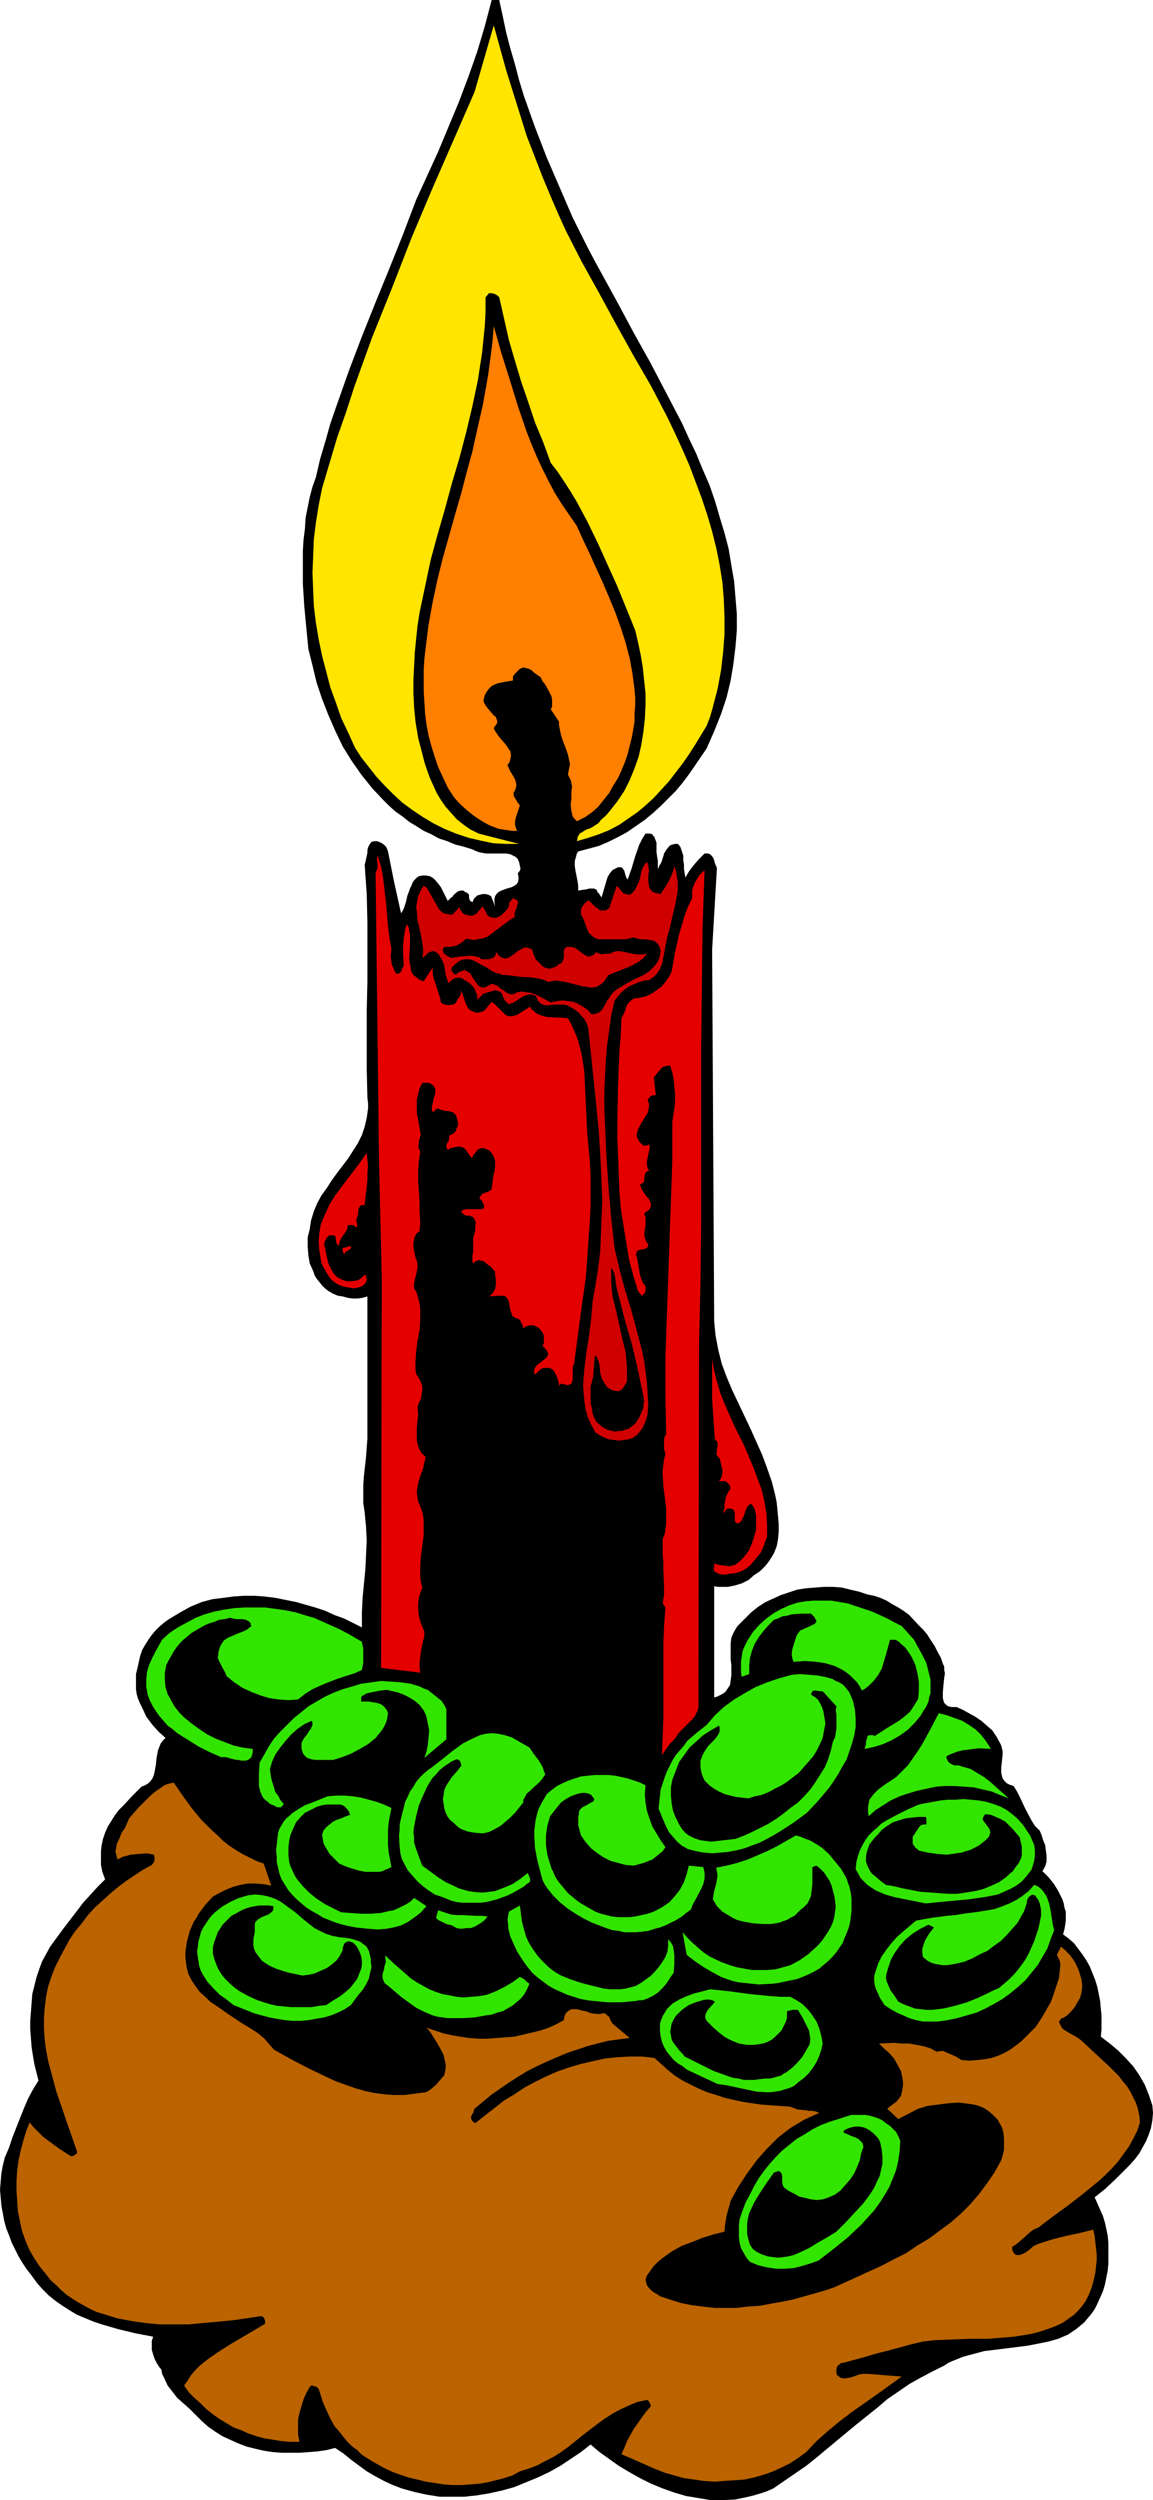 <?xml version="1.0" encoding="UTF-8" standalone="no"?>
<svg
   version="1.0"
   width="71.799mm"
   height="155.668mm"
   id="svg34"
   sodipodi:docname="Candle 33.wmf"
   xmlns:inkscape="http://www.inkscape.org/namespaces/inkscape"
   xmlns:sodipodi="http://sodipodi.sourceforge.net/DTD/sodipodi-0.dtd"
   xmlns="http://www.w3.org/2000/svg"
   xmlns:svg="http://www.w3.org/2000/svg">
  <sodipodi:namedview
     id="namedview34"
     pagecolor="#ffffff"
     bordercolor="#000000"
     borderopacity="0.25"
     inkscape:showpageshadow="2"
     inkscape:pageopacity="0.0"
     inkscape:pagecheckerboard="0"
     inkscape:deskcolor="#d1d1d1"
     inkscape:document-units="mm" />
  <defs
     id="defs1">
    <pattern
       id="WMFhbasepattern"
       patternUnits="userSpaceOnUse"
       width="6"
       height="6"
       x="0"
       y="0" />
  </defs>
  <path
     style="fill:#000000;fill-opacity:1;fill-rule:evenodd;stroke:none"
     d="m 117.5,0 0.808,3.717 0.808,3.878 0.97,3.717 1.131,3.878 0.97,3.717 1.131,3.717 2.586,7.272 2.748,7.11 3.071,7.11 3.071,7.11 3.394,6.787 1.778,3.393 1.778,3.232 3.717,6.787 3.717,6.948 3.879,6.948 3.717,7.11 3.717,7.11 1.616,3.555 1.778,3.717 1.455,3.555 1.616,3.717 1.293,3.717 1.131,3.878 1.131,3.717 0.97,3.717 0.646,3.878 0.646,3.717 0.323,3.878 0.323,3.878 v 3.878 l -0.323,3.878 -0.485,4.04 -0.646,3.878 -0.97,4.04 -1.293,3.878 -1.616,4.04 -1.778,4.04 -2.748,4.04 -1.455,2.101 -1.455,1.939 -1.616,1.939 -1.778,1.778 -1.778,1.778 -1.778,1.616 -1.939,1.616 -2.101,1.454 -2.101,1.454 -2.101,1.131 -2.263,1.131 -2.263,0.97 -2.424,0.646 -2.424,0.646 -0.323,0.485 -0.162,0.646 -0.323,1.131 v 1.131 l 0.162,1.131 0.485,2.424 0.162,1.131 v 1.131 l 0.97,-0.162 1.131,-0.162 0.485,-0.162 h 0.485 0.646 l 0.646,0.323 0.162,0.485 0.323,0.323 0.646,0.97 1.131,-3.878 0.323,-0.97 0.485,-0.808 0.646,-0.808 0.97,-0.485 0.323,-0.162 h 0.323 0.323 0.162 l 0.323,0.323 0.323,0.485 0.323,1.131 0.162,0.485 0.323,0.485 0.97,-2.747 0.808,-2.747 0.97,-2.747 0.646,-1.293 0.808,-1.293 h 0.646 0.485 l 0.485,0.162 0.162,0.323 0.323,0.323 0.162,0.485 0.323,0.808 v 1.131 1.131 l 0.162,1.131 0.162,0.97 v 1.778 l 0.162,-0.162 0.162,-0.485 0.485,-0.808 0.323,-0.97 0.162,-0.485 0.162,-0.646 0.485,-0.808 0.646,-0.808 0.323,-0.323 0.485,-0.162 0.646,-0.162 h 0.646 l 0.323,0.323 0.323,0.485 0.323,0.97 0.323,0.97 v 1.131 l 0.162,0.97 v 0.97 l 0.162,1.131 0.162,0.97 0.97,-1.616 1.131,-1.454 1.131,-1.293 0.646,-0.646 0.646,-0.646 h 0.808 l 0.485,0.162 0.485,0.485 0.323,0.485 0.162,0.485 0.162,0.646 0.485,1.131 -1.131,19.229 0.485,87.421 0.162,1.778 0.162,1.616 0.646,3.393 0.808,3.232 1.131,3.07 1.293,3.07 1.455,3.07 2.909,6.14 2.748,6.14 1.131,3.07 1.131,3.232 0.808,3.232 0.323,1.616 0.162,1.616 0.162,1.778 0.162,1.778 v 1.616 l -0.162,1.778 -0.162,0.97 -0.162,0.808 -0.323,0.808 -0.323,0.808 -0.97,1.616 -0.97,1.293 -1.293,1.293 -1.455,0.97 -1.293,1.131 -1.616,0.808 -1.616,0.485 -1.616,0.323 h -1.616 -0.808 l -0.808,-0.162 v 26.178 l 0.646,-0.162 0.646,-0.323 0.646,-0.323 0.485,-0.323 0.323,-0.323 0.323,-0.485 0.646,-0.97 0.162,-1.131 0.162,-1.131 v -1.293 -1.131 l -0.162,-1.293 v -1.293 -1.454 -1.131 l 0.162,-1.293 0.485,-1.131 0.646,-1.131 0.323,-0.485 0.485,-0.485 1.455,-1.454 1.293,-1.293 1.616,-1.293 1.778,-1.131 1.778,-0.808 1.778,-0.808 1.939,-0.646 1.939,-0.646 2.101,-0.323 2.101,-0.162 2.101,-0.162 h 2.101 l 2.101,0.162 1.939,0.485 2.101,0.485 1.939,0.646 1.616,0.323 1.455,0.485 1.455,0.646 1.293,0.808 1.455,0.808 1.293,0.808 1.293,0.97 2.101,2.262 1.131,1.131 0.97,1.131 0.808,1.293 0.97,1.454 0.646,1.293 0.808,1.454 0.485,1.454 0.323,0.646 v 0.808 l 0.162,0.808 -0.162,0.97 -0.162,1.616 -0.162,1.778 v 0.808 0.646 l 0.162,0.646 0.162,0.485 0.485,0.485 0.485,0.323 0.808,0.162 h 1.131 l 1.455,0.646 1.455,0.808 1.455,0.808 1.455,0.97 1.293,1.131 1.293,1.131 0.97,1.454 0.808,1.454 0.323,0.646 0.162,0.646 0.162,0.646 v 0.808 l -0.162,1.616 -0.162,1.454 v 1.293 l 0.162,0.646 0.162,0.646 0.485,0.646 0.485,0.485 0.646,0.323 0.97,0.323 0.808,1.293 0.646,1.293 1.293,2.747 1.455,2.747 0.808,1.293 1.131,1.131 0.485,1.131 0.323,1.131 0.485,1.131 0.162,1.293 0.162,1.293 v 1.293 l -0.323,1.131 -0.646,1.131 1.455,1.454 1.293,1.616 0.97,1.616 0.97,1.939 0.323,0.97 0.162,0.97 0.323,0.97 v 0.97 1.131 l -0.162,1.131 -0.162,0.97 -0.323,1.131 1.293,0.97 1.293,1.131 0.97,1.293 0.97,1.293 0.97,1.454 0.808,1.454 0.646,1.616 0.646,1.616 0.485,1.616 0.323,1.616 0.323,1.616 0.162,1.778 0.162,1.616 v 1.778 1.616 l -0.162,1.616 2.101,1.616 1.939,1.616 1.778,1.778 1.778,1.939 1.455,2.101 1.293,2.262 0.97,2.424 0.808,2.424 0.162,1.778 -0.162,1.778 -0.323,1.778 -0.485,1.454 -0.646,1.616 -0.808,1.454 -0.808,1.454 -0.97,1.293 -1.131,1.293 -1.131,1.131 -2.424,2.424 -2.424,2.262 -2.424,1.939 0.646,1.454 0.646,1.454 0.646,1.454 0.485,1.616 0.323,1.454 0.323,1.616 0.162,1.616 v 1.616 1.778 1.616 l -0.162,1.616 -0.323,1.616 -0.323,1.616 -0.485,1.616 -0.646,1.454 -0.646,1.454 -0.646,1.293 -0.808,1.131 -0.808,0.97 -0.808,0.97 -0.97,0.808 -0.97,0.808 -0.97,0.646 -0.97,0.646 -1.131,0.485 -1.131,0.485 -2.263,0.646 -2.424,0.485 -2.424,0.485 -5.172,0.646 -2.586,0.323 -2.586,0.323 -2.424,0.646 -2.424,0.646 -2.424,0.97 -1.131,0.485 -0.97,0.646 -2.909,1.454 -2.748,1.454 -2.586,1.454 -2.586,1.778 -2.586,1.778 -2.263,1.939 -4.849,3.878 -4.687,3.878 -4.849,4.04 -2.424,1.939 -2.586,1.778 -2.586,1.778 -2.586,1.778 -1.455,0.646 -1.455,0.485 -1.616,0.485 -1.293,0.323 -3.071,0.646 -2.909,0.162 h -2.909 l -2.909,-0.485 -2.909,-0.485 -2.748,-0.808 -2.748,-0.97 -2.748,-1.131 -2.586,-1.293 -2.586,-1.454 -2.424,-1.454 -2.263,-1.616 -2.263,-1.616 -2.101,-1.778 -2.263,1.778 -2.424,1.616 -2.424,1.616 -2.586,1.454 -2.748,1.293 -2.748,1.131 -2.748,1.131 -2.909,0.808 -2.909,0.646 -2.909,0.485 -2.909,0.323 h -3.071 -2.909 l -3.071,-0.485 -2.909,-0.646 -2.909,-0.808 -2.101,-0.808 -2.101,-0.97 -2.101,-1.131 -1.939,-1.131 -3.717,-2.747 -1.778,-1.454 -1.939,-1.293 -1.939,0.485 -2.101,0.323 -2.101,0.162 -2.101,0.162 h -2.101 -2.263 l -2.101,-0.162 -2.101,-0.323 -2.101,-0.485 -1.939,-0.485 -2.101,-0.808 -1.778,-0.808 -1.778,-0.808 -1.778,-1.131 -1.616,-1.131 -1.455,-1.293 -1.455,-1.454 -1.455,-1.454 -1.455,-1.293 -1.455,-1.293 -1.131,-1.454 -1.131,-1.454 -0.808,-1.778 -0.485,-0.97 -0.162,-0.97 -0.646,-0.808 -0.485,-0.808 -0.485,-0.97 -0.323,-0.97 -0.323,-1.131 v -0.97 -1.131 l 0.323,-0.97 -4.202,-0.808 -4.041,-0.97 -3.879,-1.131 -1.939,-0.646 -1.939,-0.808 -1.939,-0.808 -1.616,-0.97 -1.778,-1.131 -1.616,-1.131 -1.616,-1.293 -1.455,-1.454 -1.293,-1.454 -1.293,-1.778 -1.131,-1.454 -0.97,-1.454 -0.97,-1.616 -0.808,-1.616 -0.808,-1.616 -0.646,-1.778 -0.646,-1.616 -0.485,-1.778 -0.323,-1.778 -0.323,-1.778 L 0.162,517.092 0,515.314 l 0.162,-1.939 0.162,-1.939 0.323,-1.778 0.485,-1.939 0.97,-2.262 0.808,-2.424 1.778,-4.525 0.97,-2.424 0.97,-2.262 1.131,-2.101 1.293,-2.101 -0.485,-1.939 -0.485,-1.939 -0.323,-1.939 -0.323,-2.101 -0.323,-4.201 v -1.939 l 0.162,-2.101 0.162,-2.101 0.162,-2.101 0.485,-1.939 0.485,-1.939 0.646,-1.939 0.646,-1.778 0.97,-1.778 0.97,-1.778 3.071,-4.201 3.232,-4.201 1.455,-1.939 1.778,-1.939 1.616,-1.778 1.778,-1.778 -0.646,-1.778 -0.323,-1.616 v -1.616 -1.616 l 0.162,-1.454 0.323,-1.454 0.485,-1.454 0.646,-1.454 0.808,-1.293 0.808,-1.293 0.97,-1.293 1.131,-1.131 2.101,-2.262 2.101,-2.101 0.808,-0.323 0.808,-0.485 0.485,-0.485 0.485,-0.646 0.323,-0.808 0.162,-0.646 0.323,-1.778 0.162,-1.616 0.323,-1.778 0.323,-0.808 0.323,-0.808 0.485,-0.646 0.646,-0.646 -1.616,-1.454 -1.455,-1.616 -1.455,-1.939 -0.97,-2.101 -0.485,-0.97 -0.485,-1.131 -0.323,-1.131 -0.162,-1.131 v -1.131 -1.293 -1.131 l 0.323,-1.293 0.323,-1.454 0.323,-1.454 0.485,-1.454 0.646,-1.131 0.808,-1.293 0.808,-1.131 0.808,-0.97 0.97,-0.97 1.131,-0.97 1.131,-0.808 2.424,-1.454 2.586,-1.454 2.748,-1.131 2.424,-0.646 2.586,-0.323 2.424,-0.323 2.424,-0.162 h 2.586 l 2.263,0.162 2.586,0.323 2.424,0.485 2.424,0.485 2.263,0.646 2.263,0.646 2.424,0.808 2.101,0.97 2.263,0.808 4.202,2.101 v -3.555 l 0.162,-3.393 0.646,-6.625 0.162,-3.393 0.162,-3.393 -0.162,-3.393 -0.162,-1.616 -0.162,-1.778 -0.323,-2.101 v -2.101 -2.101 l 0.162,-2.262 0.485,-4.363 0.323,-4.363 v -33.449 l -1.131,0.323 -1.131,0.162 h -1.293 l -1.131,-0.162 -1.131,-0.323 -1.131,-0.162 -1.131,-0.485 -1.131,-0.646 -0.808,-0.646 -0.646,-0.646 -0.646,-0.808 -0.646,-0.808 -0.485,-0.808 -0.323,-0.97 -0.808,-1.778 -0.323,-1.939 -0.162,-2.101 v -2.101 l 0.485,-1.939 0.162,-1.131 0.162,-0.97 0.646,-2.101 0.808,-1.939 0.97,-1.778 1.293,-1.778 1.131,-1.778 1.293,-1.778 2.586,-3.393 1.131,-1.778 1.131,-1.778 0.97,-1.939 0.646,-1.939 0.485,-2.101 0.162,-1.131 0.162,-1.131 v -1.131 l -0.162,-1.293 -0.162,-6.787 v -6.787 -6.948 l 0.162,-6.948 v -6.787 -6.948 l -0.162,-6.787 -0.485,-6.948 0.162,-0.485 0.162,-0.808 0.323,-1.454 v -0.646 l 0.162,-0.646 0.323,-0.646 0.485,-0.646 0.646,-0.162 h 0.646 l 0.485,0.162 0.646,0.323 0.485,0.323 0.485,0.485 0.323,0.646 0.162,0.485 1.455,7.272 1.616,7.272 0.323,-0.485 0.323,-0.646 0.485,-1.454 0.323,-1.454 0.646,-1.778 0.323,-0.646 0.323,-0.808 0.323,-0.485 0.646,-0.646 0.485,-0.323 0.808,-0.162 h 0.808 l 0.97,0.162 0.808,0.485 0.646,0.646 0.646,0.808 0.485,0.646 0.808,1.616 0.808,1.616 0.323,-0.323 0.485,-0.485 0.323,-0.162 0.162,-0.323 0.485,-0.485 0.646,-0.485 0.485,-0.162 h 0.323 0.485 l 0.323,0.323 0.485,0.162 0.323,0.323 0.162,0.162 v 0.646 l 0.162,0.646 0.162,0.162 0.485,0.323 0.323,-0.808 0.323,-0.323 0.485,-0.485 0.646,-0.162 0.646,-0.162 h 0.646 l 0.646,0.162 0.646,0.323 0.97,2.424 -0.162,-0.97 v -0.808 l 0.162,-0.646 0.323,-0.485 0.485,-0.485 0.646,-0.323 1.293,-0.485 1.131,-0.323 0.646,-0.323 0.485,-0.323 0.323,-0.485 0.162,-0.485 v -0.808 l -0.162,-0.808 0.485,-0.646 0.162,-0.485 -0.162,-0.646 -0.162,-0.808 -0.323,-0.808 -0.485,-0.485 -0.646,-0.323 -0.646,-0.323 -0.97,-0.162 h -0.808 -1.939 -1.939 l -0.97,-0.162 -0.808,-0.162 -0.808,-0.323 -0.646,-0.323 -2.101,-0.646 -1.939,-0.485 -1.939,-0.808 -1.939,-0.646 -1.778,-0.97 -1.778,-0.808 -1.778,-1.131 -1.616,-0.97 -1.616,-1.293 -1.616,-1.131 -1.455,-1.293 -1.455,-1.454 -2.586,-2.747 -2.586,-3.232 -2.263,-3.232 -2.101,-3.393 -1.778,-3.717 -1.616,-3.717 -1.455,-3.717 -1.293,-3.878 -0.97,-4.04 -0.97,-3.878 -0.485,-5.009 -0.485,-5.171 -0.323,-5.171 v -5.171 -2.585 l 0.162,-2.585 0.323,-2.585 0.162,-2.585 0.485,-2.424 0.485,-2.424 0.646,-2.424 0.808,-2.262 0.97,-4.201 1.293,-4.363 1.131,-4.04 1.455,-4.201 2.909,-8.241 3.071,-8.08 3.232,-8.08 3.232,-7.918 3.232,-8.08 3.071,-8.08 2.586,-5.656 2.586,-5.656 2.424,-5.817 2.424,-5.817 2.263,-5.979 2.101,-5.979 1.778,-5.979 L 115.723,0 Z"
     id="path1" />
  <path
     style="fill:#ffe500;fill-opacity:1;fill-rule:evenodd;stroke:none"
     d="m 129.946,47.023 1.616,3.717 1.616,3.555 3.717,7.272 4.041,7.272 4.041,7.433 4.041,7.272 4.202,7.272 3.879,7.433 1.778,3.717 1.778,3.878 1.616,3.717 1.455,3.878 1.455,3.878 1.293,3.878 1.131,3.878 0.97,3.878 0.808,4.04 0.646,4.04 0.323,4.04 0.162,4.04 v 4.201 l -0.323,4.201 -0.485,4.201 -0.808,4.363 -1.131,4.363 -0.646,2.262 -0.808,2.101 -2.748,4.525 -1.455,2.262 -1.455,2.101 -1.616,2.101 -1.616,2.101 -1.778,1.939 -1.778,1.939 -1.939,1.778 -1.939,1.616 -2.101,1.454 -2.101,1.454 -2.424,1.293 -2.424,0.97 -2.424,0.808 -2.748,0.808 0.162,-0.646 v -0.323 l 0.323,-0.485 0.162,-0.323 0.808,-0.485 0.808,-0.485 0.485,-0.162 0.485,-0.162 0.808,-0.485 0.97,-0.646 0.323,-0.323 0.323,-0.485 1.131,-0.97 0.97,-1.131 1.778,-2.262 1.616,-2.424 1.293,-2.585 1.131,-2.747 0.97,-2.747 0.646,-2.909 0.485,-3.07 0.323,-2.909 0.162,-3.07 v -2.909 l -0.323,-3.07 -0.323,-3.07 -0.485,-2.909 -0.646,-3.07 -0.646,-2.747 -4.202,-10.342 -2.263,-5.009 -2.263,-5.009 -2.424,-5.009 -2.586,-4.848 -1.455,-2.424 -1.455,-2.262 -1.616,-2.424 -1.616,-2.101 -1.778,-4.848 -1.939,-4.686 -1.616,-4.848 -1.616,-4.686 -1.455,-4.848 -1.455,-5.009 -1.131,-5.009 -1.131,-5.009 -0.485,-0.485 -0.646,-0.323 -0.646,-0.162 h -0.646 l -0.808,0.97 v 3.393 l -0.162,3.232 -0.323,3.232 -0.323,3.232 -0.485,3.07 -0.485,3.232 -1.293,6.14 -1.455,6.14 -1.616,6.14 -1.778,5.979 -1.616,5.979 -1.778,6.14 -1.616,5.979 -1.293,6.14 -1.293,6.14 -0.485,3.07 -0.323,3.07 -0.323,3.232 -0.162,3.232 -0.162,3.232 v 3.232 l 0.162,3.232 0.323,3.393 0.646,3.878 0.97,3.717 0.485,1.939 0.646,1.939 0.646,1.778 0.808,1.778 0.808,1.778 0.97,1.616 1.131,1.616 1.293,1.454 1.293,1.454 1.616,1.293 1.616,1.131 1.939,0.97 9.536,2.424 h -3.232 l -2.909,-0.162 -3.071,-0.646 -2.748,-0.646 -2.909,-0.97 -2.748,-1.131 -2.586,-1.293 -2.424,-1.454 -2.424,-1.616 -2.424,-1.778 -2.101,-1.939 -2.101,-2.101 -1.939,-2.101 -1.778,-2.262 -1.778,-2.262 -1.455,-2.262 -1.616,-3.555 -1.616,-3.393 -1.293,-3.717 -1.293,-3.555 -0.97,-3.717 -0.97,-3.717 -0.808,-3.878 -0.646,-3.878 -0.485,-3.878 -0.162,-3.878 -0.162,-4.04 0.162,-3.878 0.162,-4.04 0.485,-3.878 0.646,-4.04 0.808,-4.04 1.778,-5.979 1.778,-5.979 2.101,-5.979 1.939,-5.979 4.202,-11.635 4.687,-11.635 4.525,-11.635 4.849,-11.473 10.021,-22.946 4.525,-15.674 2.909,10.503 1.616,5.171 1.616,5.171 1.616,5.171 1.939,5.009 1.939,5.009 z"
     id="path2" />
  <path
     style="fill:#ff7f00;fill-opacity:1;fill-rule:evenodd;stroke:none"
     d="m 135.764,123.779 1.455,3.232 1.616,3.393 1.455,3.232 1.616,3.555 1.455,3.393 1.455,3.555 1.293,3.555 1.131,3.555 0.97,3.717 0.646,3.555 0.485,3.717 0.162,1.939 v 1.778 l -0.162,1.939 v 1.939 l -0.323,1.939 -0.323,1.778 -0.485,1.939 -0.485,1.939 -0.646,1.939 -0.808,1.939 -0.808,1.778 -1.131,1.778 -0.97,1.778 -1.293,1.616 -1.293,1.616 -1.455,1.293 -1.616,1.131 -0.97,0.485 -0.97,0.485 -0.485,-0.485 -0.485,-0.646 -0.162,-0.646 -0.162,-0.646 -0.162,-1.454 0.162,-1.454 v -1.454 l 0.162,-1.454 -0.162,-0.808 -0.162,-0.646 -0.323,-0.646 -0.323,-0.646 0.162,-0.808 0.162,-0.808 0.162,-0.808 -0.162,-0.808 -0.323,-1.454 -0.485,-1.454 -0.646,-1.616 -0.485,-1.454 -0.323,-1.616 -0.162,-0.808 v -0.808 l -1.939,-2.909 0.323,-0.646 v -0.485 -1.131 l -0.162,-0.808 -0.485,-0.97 -0.97,-1.778 -0.646,-0.808 -0.485,-0.97 -0.485,-0.323 -0.485,-0.323 -0.646,-0.485 -0.485,-0.485 -0.646,-0.323 -0.646,-0.162 -0.646,-0.162 -0.323,0.162 -0.485,0.162 -0.485,0.485 -0.646,0.646 -0.485,0.646 v 0.485 0.485 l -1.939,0.323 -1.616,0.323 -0.808,0.323 -0.646,0.323 -0.646,0.646 -0.485,0.646 -0.485,0.808 -0.162,0.646 -0.162,0.646 0.162,0.646 0.323,0.485 0.323,0.485 0.808,0.97 0.808,0.97 0.485,0.323 0.162,0.485 0.162,0.485 v 0.485 l -0.323,0.485 -0.485,0.646 0.162,0.485 0.323,0.485 0.646,0.97 0.808,0.97 0.97,1.131 0.646,0.97 0.323,0.485 0.162,0.646 v 0.646 l -0.162,0.646 -0.162,0.646 -0.485,0.646 0.323,0.808 0.323,0.646 0.97,1.616 0.323,0.808 0.162,0.808 -0.162,0.808 -0.162,0.485 -0.323,0.485 v 0.323 0.485 l 0.485,0.808 0.485,0.808 0.485,0.646 -0.485,1.454 -0.485,1.454 -0.162,0.808 v 0.808 l 0.162,0.646 0.323,0.808 h -1.131 l -1.131,-0.162 -1.131,-0.162 -0.97,-0.162 -2.101,-0.808 -1.778,-0.97 -1.939,-1.293 -1.616,-1.293 -1.616,-1.454 -1.455,-1.616 -1.455,-2.262 -1.131,-2.424 -1.131,-2.424 -0.808,-2.424 -0.808,-2.585 -0.646,-2.424 -0.485,-2.585 -0.323,-2.585 -0.162,-2.585 -0.162,-2.585 v -2.585 -2.585 l 0.162,-2.585 0.323,-2.747 0.646,-5.171 0.97,-5.333 1.131,-5.333 1.293,-5.171 1.455,-5.171 1.455,-5.171 1.455,-5.009 1.293,-5.009 1.293,-4.686 0.808,-3.717 0.808,-3.555 0.808,-3.555 0.646,-3.555 0.646,-3.717 0.485,-3.717 0.485,-3.717 0.323,-3.878 1.778,6.302 1.939,6.14 1.939,6.302 2.101,6.14 1.131,2.909 1.293,3.07 1.293,2.747 1.455,2.909 1.455,2.747 1.616,2.585 1.778,2.585 z"
     id="path3" />
  <path
     style="fill:#e50000;fill-opacity:1;fill-rule:evenodd;stroke:none"
     d="m 92.126,223.319 -0.162,1.616 0.162,1.616 0.162,0.646 0.323,0.646 0.323,0.808 0.323,0.485 h 0.485 l 0.323,-0.162 0.162,-0.162 0.323,-0.323 v -0.323 l 0.162,-0.323 0.323,-0.646 -0.162,-2.424 v -2.585 l 0.162,-1.293 0.162,-1.131 0.162,-1.131 0.323,-1.131 0.485,0.646 0.162,0.97 0.162,0.808 v 0.97 2.101 l -0.162,2.101 v 0.97 l 0.162,0.808 0.162,0.97 0.162,0.808 0.485,0.808 0.646,0.485 0.808,0.646 0.97,0.323 2.101,-3.232 v 1.131 l 0.162,1.131 0.323,0.97 0.323,0.97 0.646,2.101 0.323,0.97 0.162,0.97 0.485,0.323 0.323,0.162 1.131,0.162 0.485,-0.162 h 0.485 l 0.323,-0.162 0.323,-0.323 0.323,-0.646 0.485,-0.646 0.323,-0.646 v -0.485 -0.485 l 0.646,1.616 0.485,1.454 0.323,0.646 0.323,0.646 0.646,0.485 0.808,0.323 0.646,0.162 0.646,-0.162 0.646,-0.162 0.485,-0.323 0.808,-0.97 0.808,-0.97 0.646,0.485 0.646,0.646 1.293,1.293 0.646,0.646 0.808,0.323 h 0.485 0.323 l 0.485,-0.162 0.646,-0.162 3.071,-1.939 0.323,0.646 0.485,0.323 0.485,0.485 0.485,0.323 0.97,0.323 1.131,0.323 2.586,0.162 h 1.131 l 1.293,0.162 0.808,1.454 0.646,1.454 0.646,1.454 0.485,1.616 0.485,1.778 0.323,1.616 0.485,3.393 0.162,3.555 0.162,3.555 0.162,3.555 0.162,3.393 0.323,3.555 0.323,3.393 0.162,3.555 v 3.393 3.393 l -0.162,3.393 -0.485,6.948 -0.485,6.625 -0.97,6.787 -1.778,13.412 -0.323,0.808 v 0.97 0.97 0.808 l -0.162,0.808 -0.162,0.323 -0.323,0.162 -0.323,0.162 h -0.485 l -0.485,-0.162 -0.808,-0.162 -0.485,0.485 v -0.485 l -0.162,-0.485 -0.162,-0.646 -0.162,-0.485 -0.323,-0.646 -0.323,-0.646 -0.485,-0.485 -0.646,-0.323 h -0.485 -0.485 l -0.808,0.162 -0.646,0.485 -0.646,0.646 v 0 l -0.162,0.162 h -0.162 -0.162 v -0.646 -0.485 l 0.162,-0.323 0.323,-0.485 0.808,-0.646 0.808,-0.646 0.646,-0.485 0.323,-0.485 0.162,-0.323 v -0.485 l -0.323,-0.485 -0.323,-0.485 -0.646,-0.646 0.323,-0.646 v -0.808 -0.808 l -0.162,-0.646 -0.485,-0.646 -0.485,-0.646 -0.646,-0.323 -0.646,-0.323 h -0.808 l -0.646,0.162 -0.485,0.162 -0.485,0.485 -0.162,-0.808 -0.162,-0.323 -0.162,-0.323 -0.323,-0.646 -0.323,-0.162 -0.323,-0.162 -0.485,-0.162 -0.485,-0.323 -0.162,-0.162 -0.162,-0.485 -0.323,-0.97 -0.162,-0.97 -0.162,-0.97 -0.162,-0.323 -0.323,-0.485 -0.323,-0.323 -0.485,-0.162 h -0.485 -0.808 l -2.101,0.162 0.646,-0.485 0.485,-0.646 0.323,-0.646 0.162,-0.808 v -0.808 -0.808 l -0.162,-0.808 v -0.808 l -0.97,-1.131 -1.131,-0.808 -0.485,-0.485 -0.646,-0.162 -0.646,-0.162 -0.808,0.323 -0.485,0.485 -0.162,-0.323 v -0.323 -0.646 -0.646 l 0.162,-0.646 v -0.808 -0.646 -0.646 -0.97 l 0.162,-0.97 0.323,-0.97 v -0.97 l 0.162,-0.97 -0.162,-0.485 -0.162,-0.323 -0.162,-0.323 -0.323,-0.323 -0.485,-0.162 -0.485,-0.162 -0.323,0.162 -0.323,-0.162 -0.323,-0.162 -0.323,-0.323 -0.485,-0.323 0.323,-0.323 0.323,-0.162 0.485,-0.162 h 0.485 1.131 1.293 0.485 0.485 l 0.323,-0.162 0.162,-0.323 V 283.754 l -0.162,-0.485 -0.323,-0.646 -0.323,-0.323 -0.323,-0.485 0.323,-0.323 0.323,-0.485 0.323,-0.162 0.808,-0.323 0.485,-0.162 0.485,-0.323 0.162,-0.323 0.162,-1.131 0.162,-1.454 0.323,-1.293 0.162,-1.293 v -1.293 l -0.162,-0.646 -0.162,-0.485 -0.323,-0.485 -0.323,-0.485 -0.485,-0.485 -0.808,-0.323 -0.485,-0.162 h -0.485 l -0.485,0.162 -0.323,0.162 -0.646,0.808 -0.646,0.808 v 0.485 l -0.323,-0.323 -0.323,-0.323 -0.485,-0.808 -0.646,-0.808 -0.485,-0.323 -0.485,-0.162 h -0.808 l -0.808,0.162 -0.808,0.162 -0.323,0.162 -0.162,0.323 -0.323,-0.323 -0.162,-0.485 v -0.323 l 0.162,-0.485 0.323,-0.485 0.162,-0.323 v -0.485 -0.485 l 0.646,-0.323 0.485,-0.323 0.485,-0.485 0.162,-0.646 0.323,-0.646 v -0.646 l -0.162,-0.646 -0.162,-0.646 -0.162,-0.485 -0.162,-0.162 -0.485,-0.485 -0.646,-0.162 -0.485,-0.162 h -0.646 l -0.646,-0.162 -0.646,-0.162 -0.485,-0.323 -0.162,0.162 h -0.323 l -0.162,0.162 -0.162,0.323 -0.162,0.162 h -0.162 -0.162 l -0.162,-0.323 v -0.808 l 0.162,-0.808 0.162,-0.485 v -0.485 l 0.323,-0.808 0.162,-0.808 v -0.808 l -0.162,-0.323 -0.162,-0.323 -0.323,-0.323 -0.485,-0.323 -0.323,-0.162 h -0.485 -1.131 l -0.646,1.293 -0.323,1.293 -0.323,1.454 v 1.616 1.454 l 0.323,1.616 0.485,2.909 0.162,0.485 -0.162,0.485 -0.323,1.131 v 0.646 l -0.162,0.646 0.162,0.485 0.323,0.646 -0.323,2.262 -0.162,2.262 v 2.424 l 0.323,4.848 v 2.424 l 0.162,2.262 -0.162,2.262 -0.646,0.485 -0.485,0.808 -0.162,0.646 -0.162,0.808 v 0.97 l 0.162,0.808 0.323,1.616 0.323,0.808 0.162,0.808 v 0.808 l -0.162,0.97 -0.485,1.939 -0.162,0.97 v 0.97 l 0.646,1.131 0.323,1.293 0.323,1.131 0.162,1.293 v 1.293 1.293 l -0.162,2.424 -0.485,2.585 -0.323,2.585 -0.162,2.585 v 1.293 l 0.162,1.293 0.646,0.97 0.485,0.97 0.323,0.97 v 0.97 l -0.162,0.97 -0.162,0.97 -0.485,0.97 -0.323,0.97 0.162,1.616 -0.162,1.616 -0.162,1.616 v 1.616 1.454 l 0.162,0.646 0.162,0.808 0.323,0.646 0.323,0.646 0.485,0.485 0.646,0.646 -0.323,1.293 -0.323,1.454 -0.485,1.293 -0.485,1.454 -0.323,1.454 -0.162,1.293 0.162,1.454 0.162,0.808 0.323,0.646 0.485,1.293 0.323,1.131 0.162,1.293 v 1.131 2.424 l -0.646,4.848 -0.162,2.424 v 1.293 1.131 l 0.162,1.293 0.323,1.293 -0.485,1.293 -0.323,1.131 -0.162,1.454 v 1.454 l 0.162,1.293 0.323,1.293 0.485,1.293 0.485,1.131 v 1.131 l -0.323,1.131 -0.485,2.424 -0.162,1.293 -0.162,1.293 v 1.131 l 0.162,1.293 -9.213,-1.131 0.162,-91.622 -0.646,-27.794 -0.808,-67.868 0.323,-0.485 0.162,-0.485 v -0.808 l -0.162,-1.131 v -0.485 l 0.162,-0.485 0.808,2.585 0.485,2.747 0.323,2.747 0.323,2.747 0.485,5.656 0.323,2.747 z"
     id="path4" />
  <path
     style="fill:#d10000;fill-opacity:1;fill-rule:evenodd;stroke:none"
     d="m 155.482,210.392 0.97,-1.454 0.97,-1.616 0.808,-1.778 0.323,-0.97 0.162,-0.808 0.323,0.97 0.162,0.97 0.323,1.939 v 1.939 l -0.323,1.778 -0.323,1.778 -0.485,1.939 -0.808,3.555 -0.485,1.616 -0.323,1.616 -0.646,3.393 -0.323,1.616 -0.646,1.454 -0.485,0.646 -0.485,0.646 -0.646,0.485 -0.646,0.485 -1.293,0.162 -1.131,0.323 -1.131,0.485 -1.131,0.485 -0.97,0.646 -0.97,0.808 -0.808,0.97 -0.808,0.97 -0.808,3.555 -0.485,3.555 -0.485,3.555 -0.323,3.717 -0.162,3.555 -0.162,3.717 v 3.717 l 0.162,3.717 0.323,7.272 0.485,7.433 0.646,7.272 0.808,7.272 1.131,4.848 1.293,4.848 1.455,4.686 1.293,4.848 1.293,4.848 0.485,2.424 0.323,2.424 0.323,2.585 0.162,2.585 0.162,2.424 -0.162,2.585 -0.485,1.616 -0.646,1.454 -0.485,0.646 -0.485,0.646 -0.485,0.485 -0.646,0.485 -1.131,0.485 -1.131,0.162 -1.293,0.162 -1.131,-0.162 -1.293,-0.162 -1.131,-0.485 -0.97,-0.485 -0.97,-0.646 -0.97,-1.778 -0.808,-1.778 -0.485,-1.778 -0.323,-1.939 -0.162,-1.778 -0.162,-1.939 0.162,-2.101 0.162,-1.939 0.485,-3.878 0.646,-4.04 0.485,-4.04 0.162,-1.939 0.162,-1.939 0.646,-3.717 0.646,-4.04 0.485,-3.878 0.162,-4.04 0.162,-4.04 0.162,-4.04 -0.162,-4.04 -0.162,-4.04 -0.485,-8.08 -0.808,-8.08 -0.808,-7.918 -0.808,-7.756 -0.162,-0.97 -0.323,-0.808 -0.485,-0.97 -0.646,-0.646 -0.646,-0.808 -0.808,-0.646 -1.616,-0.97 -0.485,-0.162 -0.646,-0.162 h -1.131 -1.131 l -1.131,0.162 h -0.97 l -0.97,-0.323 -0.323,-0.323 -0.485,-0.485 -0.162,-0.485 -0.323,-0.646 -0.646,-0.162 -0.646,-0.162 -0.646,0.162 -0.646,0.162 -1.131,0.646 -0.485,0.323 -0.97,0.646 -0.485,0.162 -0.485,0.162 h -0.323 l -0.323,-0.323 -0.485,-0.485 -0.323,-0.646 -0.323,-0.97 -0.485,-0.485 -0.646,-0.162 -0.485,-0.162 -0.485,0.162 -1.131,0.323 -1.131,0.323 -1.455,1.454 v -0.97 l -0.323,-0.808 -0.323,-0.808 -0.485,-0.646 -0.485,-0.485 -0.646,-0.485 -1.616,-0.97 h -0.808 l -0.808,0.162 -0.646,0.485 -0.646,0.646 -0.323,-0.97 -0.323,-0.97 -0.323,-2.101 -0.323,-0.97 -0.485,-0.97 -0.323,-0.485 -0.323,-0.485 -0.485,-0.323 -0.485,-0.323 -0.808,0.162 -0.646,0.323 -0.646,0.646 -0.646,0.485 0.162,-1.131 v -1.131 l -0.323,-2.262 -0.485,-2.262 -0.485,-2.101 -0.162,-1.939 -0.162,-1.131 0.162,-0.97 0.162,-0.97 0.323,-0.97 0.485,-1.131 0.646,-0.97 0.485,0.323 0.323,0.323 0.646,1.131 1.293,2.262 0.646,1.131 0.323,0.485 0.485,0.485 0.485,0.323 0.646,0.162 0.646,0.162 h 0.808 l 1.616,-1.778 0.162,0.646 0.323,0.323 0.323,0.485 0.485,0.323 0.808,0.162 0.808,0.162 0.646,-0.323 0.485,-0.162 0.162,-0.323 v 0 l 1.293,-1.454 0.323,0.646 0.485,0.808 0.162,0.485 0.323,0.323 0.485,0.323 h 0.323 l 0.808,0.162 0.485,-0.162 0.646,-0.323 0.485,-0.323 0.808,-0.808 0.808,-0.97 v -0.646 l 0.162,-0.485 0.808,-0.97 0.323,0.162 0.323,0.162 0.323,0.162 0.162,0.323 v 0.485 l -0.162,0.485 -0.162,0.646 -0.323,0.646 -0.162,0.646 0.162,0.646 -1.293,0.808 -1.293,0.97 -2.586,1.939 -1.293,0.97 -0.808,0.323 -0.808,0.162 -0.808,0.162 -0.808,0.162 -0.97,-0.162 -0.808,-0.162 -1.131,0.97 -0.646,0.323 -0.485,0.323 -0.808,0.162 -0.646,0.162 h -0.646 -0.808 l -0.323,0.485 v 0.485 l 0.162,0.485 0.323,0.323 0.485,0.323 0.323,0.162 0.485,0.323 h 0.485 l 0.808,-0.162 0.97,-0.162 1.939,-0.162 h 0.97 l 0.808,0.162 0.808,0.162 0.485,0.485 h 1.131 0.646 l 0.485,-0.162 0.485,-0.162 0.323,-0.323 0.323,-0.485 v -0.646 l 0.646,0.808 0.485,0.485 0.485,0.162 0.646,0.162 0.485,-0.162 0.485,-0.162 0.97,-0.646 0.97,-0.808 0.646,-0.323 0.485,-0.323 0.485,-0.162 h 0.646 l 0.485,0.162 0.646,0.323 0.323,1.131 0.485,1.131 0.808,0.808 0.808,0.808 0.485,0.323 0.485,0.162 0.646,0.162 0.485,-0.162 0.485,-0.162 0.485,-0.162 0.808,-0.646 0.485,-0.162 0.162,-0.162 0.323,-0.646 0.162,-0.646 v -0.808 -0.646 l 0.162,-0.485 0.323,-0.323 0.162,-0.162 h 0.485 0.485 l 0.808,0.162 0.808,0.485 0.808,0.646 0.646,0.485 0.646,0.323 0.323,0.162 h 0.485 l 0.323,-0.162 0.485,-0.162 0.323,-0.323 0.485,-0.485 0.162,0.323 0.485,0.162 0.646,0.162 0.485,-0.162 h 1.131 l 0.485,-0.162 0.646,-0.323 0.97,-0.162 1.131,0.162 2.263,0.485 1.131,0.162 h 1.131 l 1.131,-0.162 -0.808,0.97 -0.97,0.808 -1.131,0.646 -1.293,0.646 -2.424,0.97 -1.293,0.485 -1.131,0.485 -0.646,0.97 -0.646,0.808 -0.646,0.485 -0.808,0.485 -0.808,0.162 h -0.97 l -0.808,-0.162 -0.97,-0.162 -1.939,-0.485 -1.939,-0.485 -1.131,-0.162 -0.97,-0.162 -0.97,0.162 -0.97,0.162 -0.97,-0.485 -1.293,-0.323 -1.131,-0.162 -1.293,-0.162 h -1.293 l -1.293,-0.162 -1.293,-0.162 -1.131,-0.162 h -0.97 l -0.808,-0.323 -0.808,-0.162 -0.97,-0.485 -1.455,-0.97 -1.616,-0.808 -0.808,-0.485 -0.808,-0.323 -0.808,-0.162 h -0.808 l -0.808,0.162 -0.646,0.323 -0.808,0.646 -0.808,0.808 -0.162,0.485 0.323,0.646 0.323,0.323 0.485,0.323 0.323,-0.485 0.323,-0.162 0.808,-0.323 0.485,-0.162 0.485,0.162 0.485,0.323 0.485,0.323 0.646,1.131 0.808,1.131 0.323,0.485 0.485,0.323 0.485,0.162 h 0.646 l 0.646,-0.323 0.323,-0.162 0.485,-0.323 h 0.323 l 0.485,0.162 0.808,0.323 0.646,0.646 0.808,0.485 0.646,0.485 0.808,0.323 h 0.323 0.323 l 0.485,-0.162 0.485,-0.323 1.131,-0.162 0.97,0.162 1.131,0.162 0.97,0.323 1.939,0.97 1.778,0.97 1.455,-0.323 1.293,-0.162 1.293,0.162 1.293,0.162 1.131,0.485 1.131,0.646 1.131,0.808 0.808,0.97 h 0.646 l 0.485,-0.162 0.485,-0.162 0.323,-0.162 0.646,-0.646 0.485,-0.808 0.485,-0.808 0.162,-0.485 0.323,-0.323 0.485,-0.808 0.646,-0.808 0.808,-0.646 0.808,-0.485 1.616,-0.97 1.778,-0.97 1.778,-0.808 1.616,-0.97 0.646,-0.646 0.646,-0.646 0.485,-0.646 0.485,-0.808 0.323,-0.97 0.162,-1.131 -0.162,-0.646 -0.162,-0.485 -0.323,-0.485 -0.323,-0.323 -0.323,-0.323 -0.323,-0.162 -0.97,-0.162 -0.97,-0.162 h -0.97 l -0.97,-0.162 -0.97,-0.323 -0.97,0.323 -0.97,0.162 h -0.97 -1.939 -1.131 -2.101 l -0.485,-0.162 -0.485,-0.162 -0.808,-0.646 -0.646,-0.646 -0.323,-0.808 -0.323,-0.808 -0.323,-0.97 -0.323,-0.808 -0.485,-0.808 v -0.646 -0.485 l 0.162,-0.485 0.162,-0.323 0.646,-0.808 0.485,-0.323 0.323,-0.323 0.485,0.485 0.97,0.97 0.646,0.485 0.646,0.485 h 0.646 0.323 0.323 l 0.485,-0.323 0.323,-0.162 1.778,-5.333 0.162,0.162 0.323,0.323 0.646,0.808 0.485,0.485 0.485,0.162 0.646,0.162 h 0.323 l 0.323,-0.162 0.808,-0.808 0.485,-0.97 0.485,-0.97 0.323,-0.97 0.162,-0.97 0.323,-1.131 0.485,-0.97 0.646,-0.808 0.162,0.485 0.162,0.485 0.162,1.131 -0.162,1.293 v 1.131 l 0.162,1.293 0.162,0.485 0.323,0.323 0.323,0.485 0.485,0.162 0.646,0.162 z"
     id="path5" />
  <path
     style="fill:#e50000;fill-opacity:1;fill-rule:evenodd;stroke:none"
     d="m 164.533,315.749 -0.162,85.159 v 0.646 0.485 l -0.323,0.808 -0.485,0.97 -0.646,0.808 -1.616,1.616 -1.616,1.616 -0.808,1.293 -1.131,1.131 -0.97,1.293 -0.97,1.454 0.162,-4.201 0.162,-4.363 v -8.726 -8.888 l 0.162,-4.201 0.323,-4.363 -0.646,-0.97 0.323,-1.939 v -1.939 l -0.162,-3.878 v -1.939 l -0.162,-1.778 v -1.939 -1.778 l 0.485,-1.131 0.162,-1.131 0.162,-1.293 v -1.293 -2.424 l -0.323,-2.585 -0.323,-2.585 -0.162,-2.585 v -1.131 l 0.162,-1.293 0.162,-1.293 0.323,-1.131 -0.323,-1.293 v -1.131 -1.131 l 0.162,-0.646 0.323,-0.485 -0.162,-9.211 v -9.211 l 0.323,-9.211 0.323,-9.049 0.646,-18.421 0.323,-9.211 v -9.211 l 0.485,-3.232 0.162,-1.616 v -1.778 l -0.162,-1.616 -0.162,-1.778 -0.323,-1.616 -0.485,-1.616 h -0.646 l -0.646,0.162 -0.485,0.162 -0.485,0.485 -0.808,0.97 -0.808,0.97 0.485,4.201 h -0.646 l -0.485,0.162 -0.485,0.485 -0.323,0.485 0.323,0.808 v 0.808 l -0.162,0.808 -0.162,0.646 -0.808,1.293 -0.808,1.293 -0.646,1.293 -0.162,0.646 -0.162,0.646 0.162,0.646 0.323,0.646 0.485,0.646 0.808,0.646 1.293,-0.323 v 0.808 l -0.162,0.808 -0.323,1.454 -0.162,0.808 v 0.808 l 0.162,0.808 0.162,0.323 0.323,0.323 h -0.323 l -0.323,0.162 -0.323,0.323 -0.162,0.485 -0.162,1.131 v 0.485 l -0.323,0.323 -0.323,0.162 -0.323,0.162 0.162,0.485 0.162,0.485 0.485,0.808 0.646,0.97 0.646,0.646 0.323,0.808 0.162,0.485 v 0.323 l -0.162,0.485 -0.323,0.485 -0.485,0.323 -0.646,0.485 0.323,0.97 v 0.97 0.97 l -0.323,1.939 0.162,0.97 0.323,0.808 0.162,0.323 0.323,0.323 v 0.323 l -0.162,0.323 -0.323,0.323 -0.485,0.162 -0.97,0.162 -0.485,0.162 -0.323,0.323 v 0.323 l -0.162,0.323 0.323,0.97 0.162,0.97 0.162,0.97 0.162,0.97 0.162,0.97 0.323,0.97 0.323,0.808 0.646,0.808 v 0.646 0.485 l -0.323,0.646 -0.162,0.162 -0.323,0.323 -0.97,-1.131 -1.131,-3.717 -0.97,-3.717 -0.646,-3.878 -0.646,-4.04 -0.646,-4.04 -0.323,-4.04 -0.162,-4.201 -0.162,-4.201 -0.162,-4.201 v -4.04 l 0.162,-8.241 0.162,-4.201 0.162,-3.878 0.323,-4.04 0.162,-3.717 0.646,-1.293 0.485,-1.293 0.162,-0.646 0.485,-0.485 0.485,-0.485 0.646,-0.485 1.455,-0.162 1.293,-0.323 1.455,-0.646 1.131,-0.808 1.131,-0.808 0.97,-1.131 0.808,-1.131 0.646,-1.293 0.808,-4.525 0.97,-4.363 0.646,-2.101 0.646,-2.262 0.808,-2.101 0.97,-1.939 v -0.97 -0.97 l 0.323,-0.97 0.323,-0.808 0.485,-0.808 0.485,-0.808 1.293,-1.293 -0.485,13.897 -0.162,13.897 -0.162,13.735 v 41.852 l -0.162,13.735 z"
     id="path6" />
  <path
     style="fill:#e50000;fill-opacity:1;fill-rule:evenodd;stroke:none"
     d="m 85.822,283.592 h -0.485 -0.323 l -0.323,0.323 -0.323,0.485 v 0.485 l -0.162,1.131 -0.162,0.485 -0.162,0.485 v 0.485 l 0.162,0.485 v 0.97 l -0.485,-0.323 -0.485,-0.323 h -0.646 -0.323 l -0.323,0.162 v 0.646 l -0.323,0.646 -0.808,1.131 -0.323,0.485 -0.323,0.646 -0.162,0.485 v 0.646 l -0.323,-0.162 -0.323,-0.323 -0.162,-0.97 v -0.323 l -0.162,-0.485 -0.323,-0.162 h -0.646 -0.323 l -0.323,0.162 -0.485,0.646 -0.323,0.646 -0.162,0.646 0.323,1.293 0.162,1.131 0.323,1.293 0.323,1.131 0.485,0.97 0.646,1.131 0.323,0.323 0.485,0.485 0.646,0.323 0.646,0.323 0.97,0.323 h 1.131 l 1.131,-0.162 0.485,-0.162 0.485,-0.323 1.131,-0.97 0.162,0.485 0.162,0.646 -0.162,0.646 -0.162,0.162 -0.162,0.323 -0.646,0.485 -0.808,0.323 -0.646,0.162 h -0.808 l -1.778,-0.323 -1.455,-0.485 -0.808,-0.485 -0.808,-0.646 -0.646,-0.808 -0.485,-0.808 -0.485,-0.808 -0.485,-0.808 -0.323,-0.808 -0.162,-0.97 -0.323,-1.939 -0.162,-2.101 0.162,-1.939 0.323,-1.939 0.485,-1.293 0.485,-1.131 1.131,-2.424 1.293,-2.101 1.455,-1.939 3.071,-4.04 1.455,-1.939 1.455,-2.101 0.162,1.616 0.162,1.616 -0.162,1.616 v 1.616 l -0.323,2.909 z"
     id="path7" />
  <path
     style="fill:#e50000;fill-opacity:1;fill-rule:evenodd;stroke:none"
     d="m 82.59,293.288 v 0.485 l -0.162,0.162 -0.485,0.323 -0.646,0.323 -0.162,0.323 v 0.323 l -0.485,-0.646 v -0.485 -0.485 h 0.323 0.162 l 0.485,-0.162 0.485,-0.162 h 0.162 z"
     id="path8" />
  <path
     style="fill:#000000;fill-opacity:1;fill-rule:evenodd;stroke:none"
     d="m 145.3,303.791 1.616,6.302 1.778,6.14 1.455,6.14 0.646,3.232 0.646,3.07 0.162,0.97 -0.162,0.808 v 0.808 l -0.323,0.808 -0.646,1.454 -0.808,1.293 -0.485,0.485 -0.646,0.485 -0.646,0.485 -0.808,0.162 -0.646,0.323 h -0.808 l -0.808,0.162 -0.646,-0.162 -1.293,-0.323 -1.131,-0.646 -0.97,-0.808 -0.485,-0.485 -0.323,-0.646 -0.485,-1.131 -0.162,-1.293 -0.323,-1.293 v -1.293 -1.293 -1.293 l 0.323,-1.131 0.323,-1.293 0.323,-4.848 0.485,0.323 0.323,0.646 0.162,0.646 0.162,0.646 0.162,1.616 0.162,0.808 0.162,0.646 0.646,1.131 0.646,0.97 0.485,0.323 0.485,0.323 0.485,0.162 0.808,0.162 h 0.485 l 0.323,-0.162 0.323,-0.162 0.323,-0.323 0.485,-0.808 0.485,-0.808 v -1.778 -1.778 l -0.162,-1.616 -0.162,-1.778 -0.808,-3.232 -1.455,-6.625 -0.808,-3.232 -0.162,-1.616 -0.162,-1.778 v -1.616 -1.778 l 0.323,0.485 0.323,0.646 0.162,0.646 0.162,0.808 0.162,1.454 0.162,0.808 z"
     id="path9" />
  <path
     style="fill:#e50000;fill-opacity:1;fill-rule:evenodd;stroke:none"
     d="m 180.534,361.641 -0.485,1.293 -0.485,1.293 -0.485,1.131 -0.808,0.97 -0.808,0.97 -0.808,0.97 -0.97,0.808 -1.131,0.646 -1.455,0.485 -1.616,0.162 -0.808,0.162 h -0.646 l -0.808,-0.162 -0.646,-0.323 -0.323,-0.162 -0.162,-0.323 -0.162,-0.485 0.162,-0.162 v -0.97 l 1.131,0.323 1.131,0.162 1.293,0.162 0.646,-0.162 0.646,-0.162 0.97,-0.646 0.97,-0.97 0.808,-0.97 0.646,-0.97 0.485,-1.131 0.485,-1.293 0.323,-1.131 0.323,-1.131 v -1.778 -1.616 l -0.162,-0.808 -0.162,-0.646 -0.323,-0.646 -0.485,-0.646 -0.646,0.323 -0.323,0.485 -0.323,0.646 -0.485,1.454 -0.323,0.646 -0.323,0.646 -0.323,0.162 -0.485,0.323 -0.162,-0.162 -0.323,-0.162 -0.162,-0.485 v -0.646 -0.646 -0.646 l -0.162,-0.323 -0.162,-0.162 -0.162,-0.162 -0.323,-0.162 h -0.485 -0.485 l -0.97,1.131 0.162,-0.646 0.162,-0.646 v -0.808 l 0.323,-1.616 0.323,-0.808 0.323,-0.646 0.485,-0.646 -0.162,-0.646 -0.323,-0.485 -0.323,-0.323 -0.485,-0.323 h -1.455 l 0.485,-0.646 0.162,-0.485 0.162,-0.808 v -0.646 l -0.323,-1.454 -0.323,-1.293 -0.323,-0.323 -0.162,-0.162 -0.162,-0.323 -0.162,-0.162 0.162,-0.646 v -0.646 l 0.162,-0.646 v -0.646 -0.162 l -0.162,-0.323 -0.162,-0.162 -0.323,-0.323 -0.323,-4.686 -0.323,-4.686 v -4.686 -4.848 l 0.485,2.747 0.646,2.585 0.808,2.747 0.97,2.424 2.263,5.171 2.424,4.848 2.101,5.009 0.97,2.585 0.97,2.585 0.646,2.747 0.485,2.747 0.162,2.747 v 1.454 z"
     id="path10" />
  <path
     style="fill:#32e500;fill-opacity:1;fill-rule:evenodd;stroke:none"
     d="m 215.121,385.88 0.97,1.778 0.97,1.778 0.97,1.939 0.485,1.939 0.485,1.939 v 1.131 0.97 1.131 l -0.323,0.97 -0.162,0.97 -0.485,1.131 -0.646,0.97 -0.646,1.131 -0.646,0.808 -0.808,0.97 -1.616,1.616 -1.778,1.293 -1.939,1.131 -2.101,0.97 -2.101,0.646 -2.263,0.485 0.162,-0.485 0.162,-0.646 v -0.646 l 0.162,-0.485 0.162,-0.646 0.323,-0.323 h 0.162 0.323 0.485 l 0.485,0.162 2.748,-1.778 2.909,-1.778 1.293,-0.97 1.293,-1.131 0.97,-1.454 0.485,-0.808 0.485,-0.808 0.162,-1.939 v -2.101 l -0.323,-1.939 -0.485,-1.939 -0.808,-1.778 -0.485,-0.808 -1.131,-1.616 -0.808,-0.646 -0.646,-0.646 -0.808,-0.485 h -1.293 l -0.485,1.778 -0.485,1.778 -0.485,1.616 -0.485,1.616 -0.808,1.454 -0.97,1.293 -0.646,0.646 -0.646,0.646 -0.808,0.646 -0.808,0.485 -0.485,-0.97 -0.646,-0.97 -0.808,-0.808 -0.808,-0.808 -0.808,-0.646 -0.97,-0.646 -0.97,-0.485 -0.97,-0.485 -1.131,-0.323 -1.131,-0.323 -2.263,-0.323 -2.424,-0.162 -2.424,0.162 -0.162,0.162 -0.323,-0.808 -0.162,-0.808 v -0.808 l 0.162,-0.808 0.485,-1.616 0.485,-1.454 0.323,-0.485 0.323,-0.485 0.323,-0.323 0.485,-0.162 2.101,-0.97 0.323,-0.162 0.323,-0.162 0.323,-0.323 0.162,-0.323 -0.162,-0.323 -0.162,-0.323 -0.323,-0.485 -0.646,-0.646 h -2.263 l -2.263,0.162 -1.131,0.323 -1.131,0.162 -0.97,0.485 -0.97,0.323 -1.293,1.293 -1.131,1.293 -1.131,1.454 -0.97,1.616 -0.646,1.616 -0.485,1.778 -0.162,1.778 v 0.97 0.97 l -1.778,0.646 -0.162,-1.131 v -1.293 -1.131 l 0.162,-1.131 0.162,-1.131 0.323,-0.97 0.485,-0.97 0.485,-0.97 0.646,-0.97 0.646,-0.97 1.455,-1.616 1.616,-1.454 1.778,-1.293 1.778,-0.97 1.778,-0.808 1.939,-0.646 1.939,-0.323 1.939,-0.162 h 1.939 2.101 l 1.939,0.323 1.939,0.323 1.939,0.646 1.939,0.646 1.939,0.646 1.778,0.808 1.778,0.808 1.778,0.97 1.616,0.808 z"
     id="path11" />
  <path
     style="fill:#32e500;fill-opacity:1;fill-rule:evenodd;stroke:none"
     d="m 85.176,386.364 0.323,1.616 v 1.778 1.616 l -0.162,0.808 -0.162,0.808 -1.778,0.808 -2.101,0.646 -1.939,0.646 -2.101,0.808 -1.939,0.808 -1.778,0.808 -1.778,1.131 -0.808,0.646 -0.808,0.646 -2.263,0.162 -2.263,-0.162 -2.263,-0.323 -2.101,-0.646 -2.101,-0.808 -2.101,-0.97 -1.939,-1.293 -1.778,-1.454 -0.323,-0.808 -0.808,-1.454 -0.323,-0.646 -0.323,-0.646 -0.323,-0.808 0.162,-0.808 v -0.485 l 0.162,-0.485 0.162,-0.646 0.323,-0.646 0.323,-0.485 0.323,-0.485 0.97,-0.646 1.131,-0.485 1.131,-0.485 1.293,-0.485 0.97,-0.485 0.97,-0.808 -0.162,-0.323 v -0.323 l -0.323,-0.323 -0.162,-0.162 -0.646,-0.323 -0.808,-0.162 h -1.616 l -0.646,-0.162 -0.646,-0.162 -1.293,0.323 -1.293,0.162 -1.131,0.485 -1.131,0.323 -1.131,0.485 -1.131,0.646 -1.939,1.131 -0.97,0.808 -0.97,0.808 -0.808,0.808 -0.808,0.97 -0.646,0.97 -0.646,1.131 -0.646,1.131 -0.485,0.97 -0.162,0.97 -0.162,0.808 v 1.778 l 0.162,1.616 0.485,1.616 0.808,1.454 0.808,1.454 1.131,1.454 1.131,1.131 1.778,1.454 1.778,1.293 1.939,1.293 1.939,0.97 2.101,0.808 2.101,0.808 2.101,0.485 2.424,0.323 v 0.808 l -0.162,0.646 -0.162,0.485 -0.323,0.323 -0.485,0.323 -0.485,0.162 h -0.485 -0.646 l -0.646,-0.162 h -0.485 l -1.293,-0.323 -1.131,-0.323 H 52.528 52.043 l -2.586,-1.131 -2.586,-1.293 -2.586,-1.616 -2.586,-1.616 -1.131,-0.97 -1.131,-0.808 -0.97,-1.131 -0.97,-1.131 -0.808,-1.131 -0.808,-1.293 -0.646,-1.293 -0.485,-1.293 -0.162,-0.97 -0.162,-0.808 v -0.97 -0.808 l 0.162,-1.778 0.485,-1.616 0.646,-1.454 0.808,-1.616 1.616,-2.909 1.778,-1.616 1.939,-1.293 2.101,-1.131 2.101,-1.131 2.101,-0.808 2.263,-0.646 2.424,-0.485 2.263,-0.323 2.424,-0.162 h 2.424 2.424 l 2.424,0.323 2.263,0.323 2.424,0.485 2.101,0.646 2.263,0.646 2.909,1.293 2.909,1.293 2.748,1.454 z"
     id="path12" />
  <path
     style="fill:#32e500;fill-opacity:1;fill-rule:evenodd;stroke:none"
     d="m 199.929,398.322 0.808,1.939 0.485,2.101 0.162,2.101 v 1.939 l -0.323,1.939 -0.485,1.778 -0.646,1.939 -0.646,1.939 -0.97,1.616 -0.97,1.778 -1.131,1.778 -1.131,1.616 -2.586,3.07 -2.586,2.747 -3.071,2.262 -3.232,2.101 -1.616,0.97 -1.778,0.97 -1.616,0.808 -1.778,0.646 -1.778,0.646 -1.939,0.485 -1.778,0.323 -1.778,0.162 -1.939,0.162 -1.939,-0.162 -1.778,-0.323 -1.939,-0.485 -1.455,-0.808 -1.131,-0.97 -0.97,-1.131 -0.97,-1.131 -0.646,-1.293 -0.646,-1.454 -1.131,-2.747 0.162,-1.616 0.162,-1.454 0.162,-1.454 0.485,-1.454 0.485,-1.454 0.485,-1.293 0.646,-1.293 0.646,-1.293 0.808,-1.293 0.97,-1.131 0.97,-1.131 0.808,-1.131 2.263,-1.939 2.263,-1.778 1.939,-2.262 2.101,-1.939 2.424,-1.778 2.424,-1.454 2.586,-1.454 2.748,-1.131 2.909,-0.97 2.909,-0.808 1.939,-0.162 2.101,0.162 1.939,0.162 1.778,0.323 1.778,0.485 0.808,0.485 0.808,0.323 0.808,0.485 0.646,0.646 0.485,0.646 z"
     id="path13" />
  <path
     style="fill:#32e500;fill-opacity:1;fill-rule:evenodd;stroke:none"
     d="m 105.055,402.2 v 7.11 l -5.172,4.363 0.485,-1.454 0.323,-1.616 0.162,-1.616 0.162,-1.778 -0.323,-1.616 -0.323,-1.616 -0.323,-0.808 -0.323,-0.646 -0.485,-0.646 -0.485,-0.646 -1.131,-0.97 -1.293,-0.808 -1.293,-0.646 -1.293,-0.485 -1.293,-0.323 -1.455,-0.323 -1.455,0.162 -1.616,0.323 -0.808,0.162 -0.808,0.162 -0.808,0.485 -0.323,0.162 -0.162,0.323 v 0.97 h 0.97 0.808 l 0.97,0.162 0.97,0.162 0.97,0.323 0.646,0.485 0.646,0.808 0.162,0.323 0.162,0.485 -0.162,1.131 -0.323,1.131 -0.485,0.97 -0.485,0.808 -0.808,0.97 -0.646,0.808 -0.808,0.646 -0.97,0.808 -1.939,1.131 -2.101,1.131 -2.101,0.808 -2.101,0.646 h -0.97 -1.131 -2.101 l -0.97,-0.162 -0.97,-0.323 -0.323,-0.323 -0.323,-0.323 -0.323,-0.485 -0.162,-0.485 -0.162,-0.646 v -0.646 -0.485 l 0.162,-0.485 0.485,-0.808 0.646,-0.808 0.485,-0.808 0.485,-0.646 0.162,-0.485 0.162,-0.323 v -0.485 l -0.162,-0.485 -1.778,0.808 -1.616,1.131 -1.455,1.293 -1.293,1.454 -1.293,1.616 -1.131,1.616 -0.808,1.778 -0.485,1.778 0.323,2.101 0.323,1.131 0.323,0.97 0.323,1.131 0.646,0.808 0.485,0.97 0.808,0.97 -0.162,0.323 -0.162,0.162 -0.323,0.323 H 65.619 65.296 l -0.97,-0.485 -0.808,-0.323 -0.485,-0.485 -0.485,-0.323 -0.485,-0.485 -0.323,-0.485 -0.485,-1.131 -0.323,-1.293 v -1.454 -1.293 l 0.162,-2.747 1.131,-1.939 0.97,-1.778 1.293,-1.939 1.455,-1.616 1.616,-1.616 1.616,-1.616 1.616,-1.293 1.778,-1.454 1.939,-1.131 1.939,-1.131 2.101,-0.97 2.101,-0.808 2.263,-0.646 2.101,-0.646 2.424,-0.323 2.263,-0.323 2.424,0.162 2.263,0.162 2.263,0.323 2.101,0.646 0.97,0.485 0.97,0.323 0.808,0.646 0.808,0.646 0.808,0.646 0.808,0.646 0.646,0.97 z"
     id="path14" />
  <path
     style="fill:#000000;fill-opacity:1;fill-rule:evenodd;stroke:none"
     d="m 196.858,401.554 -0.162,0.97 0.162,0.97 v 1.131 1.131 0.97 l -0.162,1.131 -0.162,0.97 -0.485,0.97 -0.485,2.101 -0.646,2.101 -0.808,1.939 -1.131,1.778 -1.131,1.778 -1.131,1.616 -1.455,1.616 -1.455,1.454 -1.778,1.293 -1.616,1.293 -1.778,1.293 -1.778,1.131 -1.939,0.97 -1.939,0.97 -1.778,0.808 -2.101,0.808 -1.455,0.162 -1.455,0.162 -1.293,0.162 -1.455,0.162 -1.293,-0.162 -1.293,-0.162 -1.455,-0.485 -1.293,-0.646 -0.646,-0.485 -0.646,-0.646 -0.485,-0.646 -0.485,-0.808 -0.808,-1.616 -0.646,-1.616 -0.323,-1.778 -0.162,-1.778 v -1.939 l 0.323,-1.778 0.808,-2.101 0.808,-2.101 1.293,-1.778 1.131,-1.616 1.616,-1.454 1.616,-1.454 1.778,-1.131 1.939,-1.131 0.162,0.485 v 0.323 0.485 l -0.162,0.485 -0.485,0.808 -0.646,0.808 -0.646,0.646 -0.808,0.808 -0.646,0.97 -0.485,0.808 -0.323,0.808 -0.323,0.808 v 0.646 0.97 l 0.162,0.808 0.162,0.808 0.646,1.454 1.131,1.131 1.131,0.808 1.131,0.646 1.455,0.646 1.293,0.323 1.293,0.323 1.455,0.162 1.455,0.162 1.455,-0.485 1.616,-0.323 1.616,-0.646 1.455,-0.808 1.616,-0.808 1.293,-0.808 1.455,-1.131 1.293,-0.97 1.131,-1.293 1.131,-1.293 1.131,-1.293 0.808,-1.293 0.808,-1.616 0.646,-1.454 0.323,-1.778 0.323,-1.616 -0.323,-1.939 -0.162,-0.97 -0.323,-0.97 -0.485,-0.97 -0.485,-0.808 -0.808,-0.646 -0.808,-0.485 0.162,-0.485 0.162,-0.323 0.323,-0.162 h 0.485 l 0.97,0.162 h 0.485 l 0.323,0.162 z"
     id="path15" />
  <path
     style="fill:#32e500;fill-opacity:1;fill-rule:evenodd;stroke:none"
     d="m 233.223,411.573 -2.748,-0.162 -2.586,0.323 -1.293,0.162 -1.293,0.323 -1.293,0.485 -1.131,0.485 -0.162,0.485 0.162,0.323 0.162,0.323 0.162,0.323 0.646,0.485 0.808,0.323 h 0.97 l 0.97,0.323 1.778,0.485 1.616,0.97 1.616,0.97 1.455,1.131 1.455,1.293 2.909,2.585 -2.101,-0.808 -1.939,-0.808 -2.101,-0.485 -2.101,-0.485 -2.263,-0.162 -2.263,-0.162 h -2.263 l -2.101,0.162 -2.263,0.485 -2.263,0.485 -2.101,0.646 -1.939,0.646 -2.101,0.97 -1.778,1.131 -1.778,1.131 -1.616,1.454 -0.162,-1.131 v -0.97 l 0.162,-0.97 0.162,-0.808 0.485,-0.646 0.485,-0.646 0.485,-0.485 0.646,-0.646 1.293,-0.97 1.455,-0.97 1.455,-0.97 1.293,-1.293 1.455,-1.454 1.131,-1.616 1.131,-1.616 1.131,-1.778 1.939,-3.555 1.939,-3.717 1.939,0.485 1.778,0.646 1.778,0.646 1.616,0.97 1.616,1.131 1.293,1.293 1.131,1.454 z"
     id="path16" />
  <path
     style="fill:#32e500;fill-opacity:1;fill-rule:evenodd;stroke:none"
     d="m 124.612,411.249 0.97,1.454 1.131,1.454 0.97,1.616 0.323,0.97 0.323,0.808 -0.646,0.97 -0.646,0.808 -1.455,1.293 -0.808,0.808 -0.808,0.646 -0.485,0.97 -0.323,0.485 v 0.646 l -1.939,2.424 -1.131,1.131 -1.131,0.97 -1.131,0.97 -1.455,0.808 -1.293,0.646 -1.455,0.323 -1.939,-0.162 -0.97,-0.162 -0.808,-0.162 -0.808,-0.323 -0.808,-0.323 -0.808,-0.646 -0.646,-0.646 -0.808,-0.646 -0.646,-0.808 -0.485,-0.97 -0.323,-0.97 -0.162,-1.131 -0.162,-1.131 0.162,-0.97 0.162,-1.131 0.323,-0.808 0.485,-0.808 0.97,-1.454 1.293,-1.454 0.97,-1.293 -0.162,-0.485 -0.162,-0.485 -0.323,-0.323 -0.485,-0.162 -1.131,0.485 -0.97,0.646 -0.97,0.646 -0.97,0.808 -0.808,0.97 -0.808,0.808 -0.646,0.97 -0.646,1.131 -0.97,2.101 -0.97,2.262 -0.646,2.585 -0.485,2.424 -0.162,1.293 0.162,1.293 v 1.131 l 0.323,1.131 0.808,2.262 0.808,2.101 3.717,2.747 1.778,1.131 2.101,0.97 0.97,0.485 1.131,0.323 1.131,0.323 1.131,0.162 1.293,0.162 h 1.293 l 1.293,-0.162 1.293,-0.162 2.101,-0.808 1.939,-0.808 1.939,-1.293 1.616,-1.293 0.162,0.162 0.162,0.323 0.323,0.808 v 0.323 0.323 l -0.323,0.323 -0.323,0.162 -0.97,0.808 -1.131,0.646 -1.131,0.646 -1.293,0.646 -1.293,0.485 -1.293,0.485 -1.293,0.323 -1.293,0.323 -1.455,0.162 h -1.455 -1.293 -1.455 l -1.293,-0.162 -1.293,-0.323 -1.131,-0.485 -1.293,-0.485 -1.455,-0.485 -1.455,-0.97 -1.293,-0.97 -1.293,-1.131 -1.131,-1.293 -1.131,-1.293 -0.808,-1.454 -0.646,-1.293 -0.323,-1.293 -0.162,-1.454 -0.162,-2.747 0.162,-1.293 v -1.293 l 0.323,-1.454 0.323,-1.293 0.323,-1.293 0.323,-1.293 0.646,-1.293 0.485,-1.131 0.808,-1.131 0.646,-1.131 0.808,-0.97 0.97,-0.97 0.97,-0.808 1.131,-0.808 2.263,-1.778 2.424,-1.939 2.424,-1.778 1.293,-0.646 1.293,-0.646 1.455,-0.646 1.293,-0.323 1.455,-0.162 1.616,0.162 1.455,0.323 1.616,0.485 z"
     id="path17" />
  <path
     style="fill:#32e500;fill-opacity:1;fill-rule:evenodd;stroke:none"
     d="m 151.926,420.137 -0.162,2.101 0.162,1.939 0.323,1.939 0.646,1.939 0.646,1.778 0.97,1.616 0.97,1.616 1.131,1.616 -0.646,0.97 -0.808,0.646 -0.808,0.646 -0.808,0.646 -2.101,0.808 -1.131,0.323 -1.131,0.323 -1.939,-0.162 -1.778,-0.485 -1.778,-0.485 -1.616,-0.808 -1.455,-0.97 -1.455,-1.131 -1.293,-1.454 -1.131,-1.616 -0.323,-1.131 -0.323,-1.293 v -1.293 -0.646 l 0.162,-0.646 v -0.485 l 0.162,-0.485 0.323,-0.323 0.323,-0.323 0.97,-0.485 0.808,-0.485 0.646,-0.323 0.323,-0.323 v -0.323 -0.162 l -0.323,-0.323 -0.323,-0.485 -0.646,-0.323 -0.808,-0.162 h -0.808 l -0.646,0.162 -0.646,0.162 -1.293,0.485 -1.131,0.646 -1.131,0.808 -0.808,0.97 -1.778,2.262 -0.323,1.131 -0.323,1.131 -0.323,2.262 v 2.262 l 0.323,2.262 0.323,1.131 0.646,2.101 0.485,0.97 0.485,1.131 0.646,0.97 0.646,0.808 0.808,0.97 0.808,0.97 0.97,0.808 0.97,0.808 1.131,0.808 1.131,0.646 1.131,0.646 1.131,0.646 1.293,0.485 1.293,0.323 1.293,0.323 1.455,0.162 h 1.293 1.455 l 1.293,-0.162 1.455,-0.323 1.455,-0.323 0.97,-0.323 0.808,-0.323 1.778,-0.97 1.616,-1.131 1.293,-1.454 1.131,-1.454 0.97,-1.778 0.646,-1.939 0.485,-1.939 3.394,0.323 0.162,0.646 0.162,0.646 v 0.808 0.646 l -0.323,1.293 -0.485,1.131 -1.293,2.424 -0.646,1.131 -0.485,1.293 -1.131,0.808 -0.97,0.808 -1.293,0.808 -1.293,0.646 -1.293,0.646 -1.293,0.485 -1.293,0.323 -1.455,0.485 -1.293,0.162 -1.455,0.162 h -1.455 -1.455 l -1.293,-0.323 -1.455,-0.162 -1.455,-0.485 -1.293,-0.485 -2.101,-0.808 -1.939,-0.97 -1.939,-1.131 -1.939,-1.293 -1.778,-1.454 -1.616,-1.616 -1.293,-1.616 -0.646,-0.97 -0.485,-0.97 -0.646,-2.424 -0.646,-2.585 -0.485,-2.585 -0.162,-2.747 v -1.293 l 0.162,-1.293 0.162,-1.293 0.323,-1.293 0.323,-1.131 0.646,-1.293 0.646,-1.131 0.646,-1.131 1.131,-0.97 1.293,-0.97 1.293,-0.646 1.455,-0.646 1.455,-0.485 1.455,-0.485 1.616,-0.162 1.616,-0.162 h 1.616 1.616 l 1.616,0.162 1.455,0.323 1.455,0.323 1.455,0.485 1.455,0.485 z"
     id="path18" />
  <path
     style="fill:#ba6300;fill-opacity:1;fill-rule:evenodd;stroke:none"
     d="m 40.891,419.491 2.101,3.07 2.101,2.909 2.263,2.747 2.586,2.585 1.293,1.131 1.293,1.293 1.455,1.131 1.455,0.97 1.616,0.97 1.616,0.808 1.616,0.808 1.778,0.646 1.778,5.171 -1.778,-0.323 -1.939,-0.162 h -1.778 l -1.778,0.323 -1.778,0.485 -1.616,0.646 -1.616,0.808 -1.455,0.808 -1.778,1.939 -1.455,1.939 -0.646,1.131 -0.646,0.97 -0.485,1.131 -0.485,1.131 -0.323,1.293 -0.323,1.131 -0.162,1.293 -0.162,1.131 v 1.293 l 0.162,1.293 0.162,1.131 0.323,1.293 0.808,1.616 0.97,1.454 0.97,1.293 1.293,1.131 1.131,1.131 1.455,0.97 2.748,1.939 1.455,0.97 1.455,0.97 2.909,1.778 1.455,0.97 1.293,1.131 1.131,1.293 1.131,1.293 4.041,2.262 4.041,2.101 4.364,2.101 2.101,0.97 2.263,0.808 2.263,0.808 2.263,0.646 2.263,0.485 2.424,0.323 2.263,0.162 h 2.424 l 2.424,-0.323 2.586,-0.323 0.646,-0.323 0.646,-0.485 1.131,-0.97 0.97,-1.131 0.97,-1.131 0.162,-0.808 0.162,-0.808 v -0.808 l -0.162,-0.808 -0.323,-1.454 -0.646,-1.293 -0.808,-1.454 -0.808,-1.293 -0.808,-1.293 -0.485,-0.646 -0.485,-0.485 1.939,0.646 1.939,0.646 2.101,0.485 1.939,0.323 2.101,0.323 2.263,0.162 h 2.101 l 2.101,-0.162 2.101,-0.162 2.101,-0.162 2.101,-0.485 2.101,-0.485 1.939,-0.485 1.939,-0.646 1.778,-0.808 1.778,-0.97 0.162,-0.97 0.323,-0.646 0.485,-0.485 0.485,-0.323 0.485,-0.162 h 0.646 0.485 l 0.646,0.162 0.646,0.162 0.808,0.162 1.293,0.485 1.455,0.162 h 0.646 l 0.646,-0.162 h 0.485 l 0.323,0.323 0.646,0.485 0.323,0.808 0.485,0.808 4.041,3.393 -2.586,0.323 -2.424,0.323 -2.586,0.646 -2.424,0.646 -2.424,0.808 -2.424,0.808 -2.263,0.97 -2.263,0.97 -2.424,1.131 -2.263,1.131 -2.101,1.293 -2.263,1.454 -2.101,1.454 -2.101,1.454 -3.879,3.232 -0.323,0.97 -0.485,0.808 v 0.485 l 0.162,0.485 0.323,0.323 0.485,0.323 2.263,-1.778 2.263,-1.778 2.263,-1.778 2.424,-1.454 2.424,-1.616 2.424,-1.293 2.586,-1.293 2.586,-1.131 2.748,-0.97 2.748,-0.808 2.748,-0.646 2.909,-0.646 2.909,-0.323 2.909,-0.162 h 3.071 l 2.909,0.323 1.616,1.454 1.616,1.454 1.616,1.293 1.778,1.131 1.939,0.97 1.939,0.97 1.939,0.808 2.101,0.646 1.939,0.646 2.101,0.485 2.263,0.485 2.101,0.323 2.263,0.323 2.263,0.162 4.525,0.323 0.808,0.323 0.808,0.323 1.778,0.162 h 0.323 l 0.485,0.162 h 0.97 l 0.808,0.162 0.808,0.323 -1.778,0.808 -1.778,0.808 -1.616,0.97 -1.616,0.97 -1.455,1.131 -1.455,1.131 -1.293,1.293 -1.293,1.293 -1.293,1.454 -1.131,1.293 -2.263,3.07 -2.101,3.232 -1.778,3.232 -0.485,1.778 -0.485,1.778 -0.323,1.939 -0.162,1.778 -2.586,0.646 -2.586,0.808 -2.424,0.97 -2.586,0.97 -2.263,1.293 -1.131,0.808 -1.131,0.808 -0.97,0.808 -0.97,0.97 -0.808,1.131 -0.808,1.131 -0.162,0.485 -0.162,0.323 0.162,0.808 0.162,0.646 0.485,0.646 0.646,0.646 0.646,0.485 0.646,0.323 0.646,0.485 2.424,0.808 2.586,0.808 2.424,0.485 2.586,0.323 2.748,0.323 h 2.586 2.748 l 2.586,-0.323 2.748,-0.162 2.586,-0.485 2.748,-0.485 2.424,-0.485 5.172,-1.454 2.263,-0.646 2.424,-0.808 5.657,-2.585 5.657,-2.585 2.748,-1.454 2.909,-1.454 2.586,-1.778 2.748,-1.616 2.586,-1.939 2.424,-1.778 2.424,-2.101 2.263,-2.262 1.939,-2.262 1.939,-2.585 1.778,-2.585 1.616,-2.909 0.323,-1.131 0.323,-1.293 v -1.454 -1.293 l -0.162,-1.454 -0.323,-1.131 -0.646,-1.131 -0.323,-0.646 -0.485,-0.485 -0.808,-0.808 -0.97,-0.808 -0.97,-0.646 -1.131,-0.485 -1.131,-0.323 -1.131,-0.162 -1.293,-0.162 -1.293,-0.162 -2.424,0.162 -2.586,0.323 -2.424,0.323 -2.101,0.646 -4.687,2.424 -2.586,-2.424 0.97,-0.808 1.131,-0.808 0.808,-0.97 0.323,-0.485 0.162,-0.646 0.162,-0.808 0.162,-0.97 v -0.808 l -0.162,-0.97 -0.162,-0.808 -0.162,-0.808 -0.808,-1.454 -0.808,-1.454 -1.131,-1.293 -1.293,-1.131 -1.131,-1.131 3.394,-0.162 1.939,0.162 h 1.778 l 1.778,0.323 1.616,0.323 1.616,0.485 1.455,0.808 0.808,-0.162 h 0.808 l 0.646,0.323 0.808,0.323 1.455,0.646 1.293,0.808 1.939,0.162 1.778,-0.162 1.616,-0.162 1.778,-0.323 1.455,-0.485 1.455,-0.646 1.455,-0.808 1.293,-0.97 1.293,-0.97 1.131,-1.131 1.131,-1.131 1.131,-1.131 0.97,-1.454 0.808,-1.293 1.778,-3.07 0.485,-1.293 0.485,-1.454 0.97,-2.909 0.162,-1.454 0.162,-1.454 v -0.646 l -0.162,-0.646 -0.323,-0.646 -0.323,-0.646 0.97,-1.939 0.97,0.808 0.97,0.97 0.646,0.808 0.646,0.97 0.485,0.97 0.485,1.131 0.646,2.101 0.162,1.616 -0.162,1.293 -0.323,1.293 -0.646,1.131 -0.646,1.131 -0.808,0.97 -0.97,0.97 -0.97,0.646 h -0.162 -0.162 l -0.162,0.162 -0.162,0.323 -0.323,0.323 0.323,0.808 0.485,0.808 0.646,0.485 0.808,0.485 1.455,0.808 0.808,0.485 0.646,0.485 2.263,2.101 2.263,2.101 2.263,2.101 2.101,2.101 0.97,1.293 0.97,1.131 0.808,1.293 0.646,1.293 0.646,1.293 0.485,1.454 0.323,1.616 0.162,1.616 -0.646,1.939 -0.97,1.939 -0.97,1.778 -1.293,1.778 -1.293,1.778 -1.455,1.616 -1.616,1.616 -1.616,1.454 -3.556,2.909 -3.556,2.747 -3.556,2.585 -3.394,2.585 -0.808,0.323 -0.808,0.485 -1.455,1.293 -1.455,1.293 -0.808,0.646 -0.808,0.485 v 0.646 l 0.162,0.485 0.323,0.485 0.485,0.323 h 0.808 l 0.808,-0.323 0.646,-0.323 0.646,-0.485 1.131,-0.97 0.646,-0.323 0.808,-0.323 3.071,-0.97 3.232,-0.808 3.071,-0.646 3.232,-0.808 0.323,1.454 0.162,1.454 0.162,1.454 0.162,1.454 v 1.454 l -0.162,1.454 -0.162,1.454 -0.323,1.454 -0.323,1.293 -0.485,1.454 -0.485,1.131 -0.646,1.293 -0.808,1.131 -0.97,1.131 -0.97,0.97 -1.131,0.808 -1.616,1.131 -1.778,0.808 -1.778,0.646 -1.939,0.646 -1.939,0.485 -1.939,0.323 -2.101,0.323 -1.939,0.162 -4.202,0.323 h -4.202 l -4.202,0.162 -4.041,0.162 -2.748,0.323 -2.748,0.646 -5.334,1.454 -2.586,0.646 -2.748,0.808 -5.334,1.454 h -0.485 l -0.323,0.323 -0.485,0.323 -0.162,0.323 -0.162,0.485 v 0.485 0.485 l 0.162,0.485 0.485,0.323 0.323,0.323 h 0.485 l 0.323,0.162 0.808,-0.162 0.97,-0.162 1.778,-0.646 0.97,-0.162 h 0.97 l 8.081,0.646 -5.818,4.201 -5.98,4.201 -2.748,2.101 -2.748,2.262 -2.748,2.424 -2.424,2.585 -1.778,1.293 -1.939,1.293 -1.939,0.97 -2.101,0.97 -2.263,0.808 -2.263,0.646 -2.263,0.485 -2.263,0.162 -2.424,0.162 -2.424,0.162 -2.424,-0.162 -2.263,-0.323 -2.424,-0.323 -2.263,-0.646 -2.263,-0.646 -2.101,-0.808 -8.081,-3.555 0.646,-1.454 0.646,-1.616 0.808,-1.454 0.808,-1.454 1.939,-2.747 0.97,-1.293 1.131,-1.293 -0.323,-0.808 -0.323,-0.485 -0.323,-0.162 -2.263,0.485 -1.939,0.808 -2.101,0.97 -1.778,0.97 -1.778,1.131 -1.778,1.293 -3.394,2.585 -3.394,2.747 -1.778,1.293 -1.778,1.131 -1.939,0.97 -1.778,0.97 -2.101,0.808 -2.101,0.646 -1.778,0.97 -1.939,0.646 -1.939,0.485 -1.939,0.485 -1.939,0.323 -2.101,0.162 -2.101,0.162 h -2.101 l -2.101,-0.162 -2.101,-0.323 -2.101,-0.323 -1.939,-0.485 -2.101,-0.485 -1.939,-0.646 -1.778,-0.646 -1.778,-0.808 -1.455,-0.808 -1.455,-0.808 -1.293,-0.808 -1.293,-0.808 -1.131,-1.131 -1.293,-0.97 -1.131,-1.131 -1.939,-2.424 -0.97,-1.131 -0.808,-1.454 -0.646,-1.293 -0.646,-1.454 -0.646,-1.454 -0.485,-1.616 -0.485,-1.454 -0.485,-0.485 -0.485,-0.162 -0.646,-0.162 -0.323,0.162 -0.162,0.162 -0.808,1.454 -0.646,1.454 -0.485,1.616 -0.485,1.616 -0.323,1.616 v 1.778 1.616 l 0.323,1.778 h -2.101 l -2.101,-0.162 -1.939,-0.323 -2.101,-0.323 -1.778,-0.485 -1.939,-0.646 -1.778,-0.808 -1.778,-0.646 -1.616,-0.97 -1.616,-0.97 -1.616,-1.131 -1.616,-1.293 -1.293,-1.293 -1.455,-1.293 -1.293,-1.293 -1.131,-1.616 0.808,-1.131 0.808,-1.293 0.97,-1.131 0.97,-0.97 1.131,-0.97 1.293,-0.97 2.586,-1.778 2.586,-1.616 2.748,-1.616 2.748,-1.616 2.424,-1.454 v -0.646 l -0.162,-0.485 -0.323,-0.485 -0.485,-0.162 -3.232,0.485 -3.394,0.485 -3.394,0.323 -3.556,0.323 -3.394,0.323 h -3.556 -3.394 l -3.394,-0.323 -3.232,-0.485 -3.394,-0.646 -3.071,-0.97 -1.616,-0.485 -1.455,-0.646 -1.455,-0.808 -1.455,-0.808 -1.293,-0.808 -1.455,-0.97 -1.293,-1.131 -1.131,-1.131 -1.293,-1.131 -1.131,-1.454 -1.455,-1.778 -1.293,-1.939 -1.131,-1.939 -0.97,-2.262 -0.808,-2.262 -0.485,-2.262 -0.485,-2.424 -0.162,-2.424 -0.162,-2.262 v -2.424 l 0.162,-2.424 0.323,-2.424 0.485,-2.262 0.646,-2.424 0.646,-2.101 0.808,-2.101 0.97,1.131 1.131,1.131 1.131,1.131 1.293,0.97 2.424,1.778 2.748,1.778 h 0.485 l 0.485,-0.323 0.485,-0.323 v -0.162 -0.323 l -1.616,-4.686 -0.808,-2.262 -0.808,-2.424 -1.616,-4.686 -1.293,-4.848 -0.646,-2.424 -0.485,-2.585 -0.323,-2.424 -0.162,-2.424 v -2.585 l 0.162,-2.424 0.323,-2.585 0.485,-2.424 0.808,-2.424 0.808,-2.101 1.131,-2.262 1.131,-2.101 1.131,-2.101 1.293,-1.939 1.616,-1.939 1.455,-1.939 1.616,-1.778 1.778,-1.616 1.778,-1.616 1.939,-1.616 1.939,-1.454 1.939,-1.293 1.939,-1.293 2.101,-1.131 0.485,-0.646 0.162,-0.485 v -0.646 l -0.162,-0.646 -0.808,-0.162 -0.808,-0.162 -1.939,0.162 -1.939,0.162 -1.778,0.485 -1.293,0.646 -0.162,-0.646 -0.162,-0.646 -0.162,-0.646 0.162,-0.646 0.162,-1.131 0.646,-1.293 0.485,-1.293 0.808,-1.131 0.485,-1.131 0.485,-1.131 1.131,-1.293 1.131,-1.293 2.586,-2.585 1.293,-1.131 1.455,-0.97 0.646,-0.485 0.808,-0.323 0.646,-0.162 z"
     id="path19" />
  <path
     style="fill:#32e500;fill-opacity:1;fill-rule:evenodd;stroke:none"
     d="m 92.126,425.469 -0.323,1.616 -0.323,1.778 -0.162,1.778 v 1.778 1.778 l 0.162,1.778 0.323,1.616 0.323,1.778 -0.646,0.323 -0.808,0.323 -0.646,0.323 -0.808,0.162 h -1.616 -1.616 l -1.616,-0.323 -1.616,-0.485 -1.455,-0.485 -1.455,-0.646 -1.455,-1.454 -0.808,-0.808 -0.485,-0.808 -0.485,-0.808 -0.485,-0.97 -0.162,-0.97 -0.162,-0.97 0.323,-0.97 0.646,-0.808 0.808,-0.646 0.808,-0.646 0.97,-0.485 0.97,-0.323 1.131,-0.485 0.97,-0.323 -0.162,-0.323 -0.162,-0.485 -0.485,-0.646 -0.646,-0.646 -0.808,-0.323 h -1.131 -1.131 -0.97 l -1.131,0.162 -1.131,0.323 -0.97,0.485 -0.97,0.485 -0.97,0.485 -1.131,1.131 -0.97,1.131 -0.646,1.454 -0.646,1.454 -0.323,1.454 -0.162,1.616 v 1.616 l 0.162,1.616 0.323,1.131 0.97,2.101 0.485,0.808 1.455,1.778 1.616,1.616 1.616,1.293 1.939,1.293 1.939,0.97 1.939,0.97 4.687,0.323 h 2.263 l 2.263,-0.162 2.101,-0.485 0.97,-0.162 1.131,-0.485 0.97,-0.485 0.97,-0.485 0.97,-0.646 0.808,-0.808 2.909,1.939 -1.293,1.454 -1.455,1.131 -1.616,1.131 -1.616,0.808 -1.778,0.485 -1.778,0.323 -1.939,0.162 -2.101,-0.162 -1.616,-0.162 -1.455,-0.162 -1.616,-0.323 -1.455,-0.323 -1.616,-0.485 -2.909,-1.131 -1.293,-0.808 -1.455,-0.808 -1.293,-0.808 -1.131,-0.97 -1.131,-0.97 -0.97,-0.97 -0.97,-1.131 -0.808,-1.293 -0.808,-1.293 -0.485,-1.293 -0.323,-1.454 -0.323,-1.293 v -1.293 l -0.162,-1.454 0.162,-1.454 0.162,-1.454 0.162,-1.293 0.323,-0.97 0.485,-0.808 0.485,-0.808 0.646,-0.808 0.646,-0.485 0.646,-0.646 1.455,-0.97 1.616,-0.97 1.778,-0.646 3.556,-1.454 1.939,-0.162 h 2.101 l 1.939,0.162 1.939,0.323 1.778,0.485 1.778,0.485 1.778,0.646 z"
     id="path20" />
  <path
     style="fill:#32e500;fill-opacity:1;fill-rule:evenodd;stroke:none"
     d="m 241.789,430.964 0.646,0.97 0.485,1.131 0.485,1.131 0.162,1.131 v 1.293 l -0.162,1.293 -0.323,1.131 -0.323,0.97 -1.131,1.454 -1.131,1.293 -1.293,0.97 -1.455,0.808 -1.455,0.646 -1.455,0.646 -1.616,0.323 -1.778,0.323 -3.394,0.485 -6.95,0.646 -3.232,0.323 -2.424,-0.485 -2.424,-0.485 -2.424,-0.485 -2.263,-0.646 -1.131,-0.485 -1.131,-0.485 -0.97,-0.646 -0.97,-0.646 -0.808,-0.808 -0.808,-0.808 -0.485,-0.97 -0.646,-1.131 0.162,-1.616 0.323,-1.293 0.485,-1.454 0.646,-1.293 0.646,-1.131 0.808,-1.131 0.97,-0.97 0.97,-0.808 0.97,-0.97 1.293,-0.808 2.424,-1.293 2.586,-1.293 2.586,-1.131 1.616,-0.323 1.778,-0.323 1.778,-0.323 1.616,-0.162 h 1.939 l 1.778,-0.162 1.778,0.162 1.778,0.162 1.778,0.323 1.616,0.485 1.778,0.646 1.455,0.808 1.293,0.97 1.293,1.131 1.293,1.454 z"
     id="path21" />
  <path
     style="fill:#000000;fill-opacity:1;fill-rule:evenodd;stroke:none"
     d="m 240.011,432.418 0.162,0.808 0.162,0.646 0.162,0.808 v 0.97 0.808 l -0.162,0.808 -0.323,0.646 -0.323,0.646 -0.646,0.808 -0.646,0.97 -0.808,0.646 -0.646,0.646 -1.778,1.293 -1.778,0.808 -1.939,0.808 -1.939,0.485 -2.101,0.323 -2.101,0.323 h -2.101 l -2.263,-0.162 -2.101,-0.162 -2.263,-0.162 -4.202,-0.808 -1.939,-0.485 -1.939,-0.323 -1.293,-0.97 -1.293,-1.131 -0.646,-0.485 -0.485,-0.646 -0.323,-0.646 -0.323,-0.646 -0.323,-0.97 v -1.131 l 0.162,-0.97 0.323,-0.97 0.323,-0.97 0.646,-0.808 0.646,-0.808 0.646,-0.646 0.97,-1.131 1.293,-0.97 1.293,-0.808 1.455,-0.485 1.616,-0.485 1.455,-0.162 1.616,-0.162 h 1.616 l 0.162,0.485 v 0.323 0.485 0.485 h -0.323 -0.323 l -0.646,0.162 -0.323,0.323 -0.323,0.485 -0.646,0.97 -0.323,0.485 -0.323,0.485 v 0.97 0.485 l 0.162,0.485 0.323,0.323 0.162,0.323 0.485,0.323 0.323,0.323 2.101,0.485 2.263,0.323 2.263,0.162 2.263,-0.323 1.131,-0.162 0.97,-0.323 1.131,-0.323 0.97,-0.485 0.97,-0.485 0.808,-0.646 0.808,-0.646 0.808,-0.808 0.162,-0.485 0.162,-0.485 -0.162,-0.808 -0.323,-0.485 -0.485,-0.646 -0.485,-0.646 -0.323,-0.485 v -0.323 l 0.162,-0.323 0.162,-0.323 0.323,-0.323 1.293,0.162 1.131,0.485 1.131,0.485 1.131,0.646 0.808,0.808 0.97,0.97 0.808,0.97 z"
     id="path22" />
  <path
     style="fill:#32e500;fill-opacity:1;fill-rule:evenodd;stroke:none"
     d="m 199.929,444.052 0.323,1.454 0.162,1.293 v 1.454 1.454 l -0.162,1.293 -0.162,1.293 -0.323,1.293 -0.485,1.293 -0.485,1.131 -0.485,1.293 -0.808,1.131 -0.646,0.97 -0.97,1.131 -0.97,0.97 -0.97,0.808 -1.131,0.97 -1.131,0.646 -1.293,0.646 -1.455,0.646 -1.293,0.485 -1.455,0.323 -1.616,0.323 -1.455,0.323 -1.455,0.162 -3.232,0.162 -1.455,-0.162 -1.455,-0.162 -1.616,-0.162 -1.455,-0.323 -1.455,-0.485 -1.293,-0.485 -2.101,-1.131 -1.939,-1.131 -1.939,-1.293 -2.101,-1.616 -0.97,-5.332 1.131,1.293 1.131,1.131 1.293,1.131 1.293,1.131 1.455,0.97 1.616,0.808 1.455,0.646 1.778,0.646 1.616,0.485 1.778,0.323 1.778,0.323 h 1.778 1.778 l 1.939,-0.162 1.778,-0.485 1.778,-0.485 2.101,-1.131 2.101,-1.454 1.778,-1.616 0.808,-0.808 0.808,-0.97 0.646,-0.97 0.646,-0.97 0.646,-1.131 0.485,-1.131 0.323,-1.131 0.162,-1.293 0.162,-1.131 -0.162,-1.454 -0.162,-1.131 -0.323,-1.131 -0.323,-1.293 -0.485,-1.131 -0.646,-0.97 -0.646,-0.97 -0.97,-0.97 -0.808,-0.646 -0.97,0.323 v 4.04 l -0.162,1.454 -0.162,1.293 -0.485,1.131 -0.323,0.646 -0.485,0.485 -0.485,0.485 -0.646,0.485 -0.646,0.646 -0.808,0.808 -0.97,0.485 -0.808,0.485 -0.97,0.323 -0.808,0.323 -0.97,0.162 -1.131,0.162 h -1.939 l -2.101,-0.162 -1.939,-0.323 -1.939,-0.485 -0.97,-0.485 -0.808,-0.485 -1.616,-0.97 -0.646,-0.646 -0.646,-0.646 -0.485,-0.808 -0.485,-0.808 0.323,-1.939 0.485,-1.778 0.162,-0.97 0.162,-0.97 -0.162,-0.808 -0.162,-0.97 2.424,-0.485 2.586,-0.646 2.424,-0.808 2.263,-0.97 2.263,-0.97 2.263,-1.131 2.263,-1.293 2.263,-1.293 1.131,0.323 1.131,0.485 0.97,0.323 1.131,0.646 0.808,0.485 0.97,0.646 1.616,1.454 1.455,1.778 1.455,1.778 1.131,1.939 z"
     id="path23" />
  <path
     style="fill:#32e500;fill-opacity:1;fill-rule:evenodd;stroke:none"
     d="m 248.093,454.233 -0.808,2.101 -0.808,2.262 -1.131,1.939 -1.131,1.939 -1.455,1.778 -1.455,1.778 -1.778,1.616 -1.778,1.454 -1.778,1.293 -1.939,1.131 -2.101,1.131 -2.101,0.97 -2.263,0.646 -2.263,0.646 -2.263,0.485 -2.263,0.323 h -1.778 -1.778 l -1.616,-0.323 -1.616,-0.485 -1.455,-0.646 -1.455,-0.646 -1.455,-0.808 -1.455,-0.97 -1.131,-1.778 -0.323,-0.808 -0.485,-0.97 -0.323,-0.97 -0.162,-1.131 v -1.131 l 0.323,-1.131 0.646,-1.939 0.808,-1.616 1.131,-1.616 1.131,-1.454 1.293,-1.454 1.455,-1.293 3.071,-2.585 1.778,-0.323 1.778,-0.323 3.717,-0.485 1.939,-0.162 1.939,-0.323 3.717,-0.485 1.939,-0.323 1.778,-0.323 1.778,-0.646 1.616,-0.646 1.616,-0.808 1.455,-0.97 1.455,-1.131 1.293,-1.454 0.808,0.323 0.646,0.485 0.485,0.485 0.485,0.646 0.323,0.485 0.323,0.646 0.485,1.454 0.323,1.616 0.485,3.07 z"
     id="path24" />
  <path
     style="fill:#32e500;fill-opacity:1;fill-rule:evenodd;stroke:none"
     d="m 79.681,455.849 2.586,0.323 1.293,0.323 1.293,0.485 0.808,0.646 0.485,0.323 0.323,0.485 0.323,0.646 0.162,0.485 0.162,0.808 0.162,0.646 v 0.808 l 0.162,0.97 -0.162,0.808 -0.162,0.646 -0.323,1.454 -0.646,1.293 -0.808,1.293 -0.97,1.131 -1.778,2.424 -1.455,0.97 -1.616,0.808 -1.616,0.646 -1.616,0.485 -1.939,0.323 -1.778,0.323 -1.778,0.162 h -1.939 l -1.778,-0.162 -1.939,-0.323 -1.778,-0.323 -1.778,-0.485 -1.778,-0.485 -1.616,-0.646 -1.616,-0.646 -1.616,-0.646 -1.616,-1.293 -1.616,-1.131 -1.455,-1.454 -1.455,-1.616 -0.646,-0.97 -0.485,-0.808 -0.485,-0.97 -0.323,-0.97 -0.162,-1.131 -0.162,-0.97 -0.162,-1.293 0.162,-1.131 0.162,-1.293 0.323,-1.131 0.323,-1.131 0.485,-0.97 0.646,-0.97 0.646,-0.97 0.646,-0.808 0.808,-0.808 0.808,-0.646 0.808,-0.646 1.939,-1.131 2.101,-0.97 2.263,-0.646 1.616,-0.162 1.616,0.162 1.455,0.323 1.455,0.485 1.293,0.646 1.131,0.808 2.424,1.778 2.263,1.939 2.263,1.778 1.293,0.646 1.293,0.646 1.455,0.485 z"
     id="path25" />
  <path
     style="fill:#000000;fill-opacity:1;fill-rule:evenodd;stroke:none"
     d="m 245.022,449.385 v 1.454 l -0.323,1.616 -0.323,1.454 -0.97,2.909 -0.646,1.454 -0.646,1.454 -0.808,1.454 -0.808,1.131 -0.97,1.293 -0.97,1.131 -1.131,1.131 -1.131,0.97 -1.131,0.97 -1.455,0.646 -1.293,0.646 -2.424,1.131 -2.424,0.97 -2.748,0.808 -2.748,0.646 -1.293,0.162 -1.455,0.162 h -1.293 l -1.455,-0.162 -1.293,-0.162 -1.293,-0.485 -1.293,-0.485 -1.293,-0.646 -0.808,-1.293 -0.97,-1.293 -0.646,-1.454 -0.323,-0.808 -0.162,-0.808 0.162,-0.97 0.323,-1.131 0.323,-0.97 0.323,-0.97 0.485,-0.97 0.485,-0.808 1.131,-1.616 1.455,-1.616 1.616,-1.293 1.778,-1.131 1.939,-0.97 1.293,0.646 -1.131,1.454 -0.97,1.616 -0.323,0.97 -0.323,0.97 v 0.97 l 0.162,0.97 0.97,0.808 0.808,0.485 0.97,0.323 0.97,0.162 0.97,0.162 h 0.97 l 0.97,-0.162 0.97,-0.162 2.101,-0.485 1.939,-0.808 1.778,-0.97 1.778,-0.808 1.455,-1.131 1.616,-1.131 1.455,-1.454 1.293,-1.454 1.293,-1.454 0.97,-1.778 0.485,-0.808 0.323,-0.97 0.323,-0.97 0.162,-0.97 0.323,-0.485 0.323,-0.323 0.323,-0.162 0.162,-0.162 0.323,0.162 h 0.323 l 0.323,0.485 0.485,0.646 0.323,0.808 0.162,0.808 z"
     id="path26" />
  <path
     style="fill:#000000;fill-opacity:1;fill-rule:evenodd;stroke:none"
     d="m 64.326,448.577 v 0.485 0.323 l -0.162,0.323 -0.323,0.323 -0.646,0.485 -0.808,0.323 -0.808,0.323 -0.808,0.485 -0.323,0.323 -0.323,0.323 -0.162,0.485 v 0.485 0.646 0.808 l -0.323,1.616 v 0.808 0.646 l 0.162,0.808 0.323,0.808 0.485,0.646 0.485,0.646 0.485,0.646 0.646,0.485 1.293,0.808 1.455,0.646 1.455,0.485 1.616,0.485 1.616,0.323 1.455,0.323 1.455,-0.162 1.455,-0.323 1.455,-0.646 1.455,-0.646 1.131,-0.808 1.131,-0.97 0.808,-1.131 0.323,-0.646 0.323,-0.646 V 458.434 l 0.162,-0.485 0.162,-0.485 0.323,-0.323 0.323,-0.162 0.485,-0.162 0.485,0.162 0.485,0.162 0.323,0.323 0.485,0.485 0.646,1.131 0.485,1.293 0.162,1.131 v 0.97 l -0.162,0.808 -0.323,0.808 -0.323,0.808 -0.323,0.808 -0.485,0.646 -1.131,1.454 -1.293,1.131 -1.293,0.97 -1.616,0.97 -1.455,0.97 -1.616,0.162 -1.778,0.323 h -1.616 -1.616 -1.616 l -1.778,-0.162 -1.616,-0.162 -1.455,-0.323 -1.616,-0.485 -1.455,-0.485 -1.455,-0.646 -1.293,-0.646 -1.455,-0.808 -1.131,-0.808 -1.131,-0.97 -1.131,-1.131 -0.808,-0.97 -0.808,-1.293 -0.485,-1.131 -0.485,-1.293 -0.323,-1.293 v -1.454 l 0.323,-1.293 0.485,-1.293 0.323,-0.97 0.646,-0.97 0.485,-0.808 0.646,-0.646 0.808,-0.808 0.646,-0.646 0.97,-0.485 0.808,-0.485 0.97,-0.485 0.808,-0.323 1.131,-0.323 0.97,-0.162 0.97,-0.162 h 1.131 0.97 z"
     id="path27" />
  <path
     style="fill:#32e500;fill-opacity:1;fill-rule:evenodd;stroke:none"
     d="m 132.047,464.898 2.424,0.97 2.424,0.808 2.586,0.646 2.586,0.646 1.455,0.162 h 1.293 1.131 l 1.293,-0.162 1.293,-0.323 1.131,-0.323 1.131,-0.646 1.131,-0.808 1.131,-0.808 0.97,-0.97 0.97,-1.131 0.808,-1.131 0.808,-1.293 0.485,-1.293 0.162,-1.454 v -0.646 -0.808 l 0.646,0.808 0.485,0.808 0.162,0.97 0.162,1.131 v 0.97 1.131 l -0.162,2.101 -0.808,1.131 -0.808,1.293 -0.97,1.131 -0.97,0.97 -1.131,0.808 -1.293,0.646 -1.293,0.485 h -0.808 l -0.808,0.162 -3.394,0.323 h -3.232 l -1.616,-0.162 -1.778,-0.162 -1.455,-0.162 -1.616,-0.323 -3.071,-0.97 -1.455,-0.646 -1.455,-0.646 -1.455,-0.808 -1.293,-0.97 -1.293,-0.97 -1.293,-1.131 -1.293,-1.616 -1.131,-1.616 -1.131,-1.778 -0.808,-1.778 -0.808,-1.778 -0.485,-1.939 v -0.808 l -0.162,-1.131 0.162,-0.97 0.162,-0.97 2.586,-1.454 0.323,2.424 0.162,1.293 0.323,1.293 0.323,1.131 0.323,1.131 0.485,1.131 0.646,1.131 0.646,0.97 0.808,1.131 0.808,0.97 0.808,0.808 0.97,0.97 0.97,0.808 0.97,0.646 z"
     id="path28" />
  <path
     style="fill:#32e500;fill-opacity:1;fill-rule:evenodd;stroke:none"
     d="m 114.753,451.001 -0.646,0.808 -0.808,0.646 -0.808,0.485 -0.808,0.485 -0.97,0.323 h -0.97 l -1.131,0.162 -1.131,-0.162 -1.131,-0.646 -1.293,-0.323 -1.293,-0.646 -0.646,-0.323 -0.485,-0.485 0.485,-1.778 1.455,0.485 1.455,0.485 1.455,0.162 h 1.455 l 2.909,0.162 h 1.455 z"
     id="path29" />
  <path
     style="fill:#32e500;fill-opacity:1;fill-rule:evenodd;stroke:none"
     d="m 114.591,469.422 2.101,-0.808 1.939,-0.97 1.939,-1.131 1.778,-1.293 0.646,0.323 0.485,0.323 0.485,0.485 0.646,0.485 -0.646,1.454 -0.646,1.131 -0.808,0.97 -0.97,0.808 -0.97,0.808 -1.131,0.646 -1.131,0.646 -1.293,0.323 -1.293,0.485 -1.293,0.162 -2.748,0.485 -2.748,0.162 h -2.586 -1.131 l -1.131,-0.162 -1.131,-0.162 -1.131,-0.323 -1.939,-0.808 -1.939,-0.97 -1.778,-1.293 -1.778,-1.293 -3.232,-2.747 -0.485,-0.323 -0.323,-0.485 -0.162,-0.485 -0.162,-0.323 v -0.97 l 0.323,-0.97 0.162,-0.97 0.323,-0.97 -0.162,-0.97 v -0.485 l -0.323,-0.323 2.424,2.262 2.586,2.262 1.293,1.131 1.455,0.97 1.455,0.808 1.455,0.808 1.616,0.646 1.455,0.485 1.778,0.323 1.616,0.323 1.616,0.162 1.778,-0.162 1.939,-0.162 z"
     id="path30" />
  <path
     style="fill:#32e500;fill-opacity:1;fill-rule:evenodd;stroke:none"
     d="m 186.029,469.907 1.455,0.808 1.455,0.97 1.293,1.293 0.97,1.293 0.97,1.454 0.646,1.616 0.485,1.778 0.323,1.778 -0.323,1.454 -0.485,1.454 -0.646,1.454 -0.808,1.293 -0.97,1.293 -1.131,1.131 -1.293,0.97 -1.131,0.97 -1.131,0.485 -1.131,0.323 -0.97,0.323 -1.131,0.162 -1.131,0.162 h -1.131 l -2.263,-0.162 -2.263,-0.485 -4.525,-0.97 -2.263,-0.323 -2.424,-1.131 -2.424,-1.131 -2.424,-1.131 -0.97,-0.808 -1.131,-0.646 -0.97,-0.808 -0.808,-0.97 -0.808,-0.97 -0.646,-1.131 -0.485,-1.131 -0.323,-1.293 -0.162,-1.454 v -1.616 l 0.323,-0.97 0.323,-0.808 0.485,-0.808 0.485,-0.808 0.646,-0.646 0.646,-0.646 1.616,-0.97 1.778,-0.808 1.778,-0.646 1.939,-0.485 1.778,-0.485 4.525,0.485 4.849,0.646 4.849,0.485 2.424,0.162 z"
     id="path31" />
  <path
     style="fill:#000000;fill-opacity:1;fill-rule:evenodd;stroke:none"
     d="m 166.634,475.886 1.293,1.293 1.293,1.131 1.455,1.131 1.616,0.808 1.616,0.646 0.97,0.162 0.808,0.162 h 0.97 0.97 l 0.97,-0.162 0.97,-0.162 0.97,-0.323 0.97,-0.485 0.808,-0.646 0.808,-0.808 0.808,-0.808 0.485,-0.97 0.485,-0.97 0.323,-0.97 v -1.616 0 l 0.646,-0.162 0.646,-0.162 h 1.293 l 1.131,1.939 0.97,1.939 0.485,0.97 0.162,0.97 0.162,1.131 -0.162,1.131 -0.808,1.454 -0.97,1.616 -1.131,1.293 -1.131,1.131 -1.455,1.131 -0.646,0.323 -0.646,0.485 -0.808,0.162 -0.97,0.323 -0.808,0.162 h -0.97 l -1.455,0.162 -1.293,0.162 h -1.293 -1.131 l -1.293,-0.323 -1.293,-0.162 -2.263,-0.808 -2.263,-0.808 -2.263,-1.131 -2.263,-1.131 -2.263,-1.131 -0.485,-0.646 -0.646,-0.646 -1.131,-1.454 -0.485,-0.646 -0.323,-0.646 -0.162,-0.97 -0.162,-0.808 0.162,-0.97 0.162,-0.97 0.485,-0.97 0.485,-0.808 0.808,-0.808 0.646,-0.646 1.616,-1.131 1.616,-0.646 1.616,-0.485 0.808,-0.162 h 0.808 l 0.646,0.162 0.646,0.323 -0.323,0.485 -0.485,0.485 -0.97,1.131 -0.323,0.646 -0.162,0.646 v 0.485 l 0.162,0.323 0.162,0.323 z"
     id="path32" />
  <path
     style="fill:#32e500;fill-opacity:1;fill-rule:evenodd;stroke:none"
     d="m 211.889,503.841 -0.162,2.424 -0.323,2.262 -0.485,2.101 -0.808,2.101 -0.808,1.939 -1.131,1.939 -1.131,1.778 -1.293,1.778 -1.455,1.616 -1.455,1.616 -3.232,3.07 -3.394,2.747 -3.556,2.747 -1.778,0.646 -2.101,0.646 -1.939,0.485 -2.101,0.162 h -2.101 l -2.101,-0.323 -2.101,-0.485 -1.939,-0.808 -0.808,-0.97 -0.646,-1.131 -0.646,-1.131 -0.323,-1.293 -0.162,-1.293 v -1.454 -1.293 l 0.162,-1.454 0.646,-1.939 0.808,-2.101 0.97,-1.778 0.97,-1.939 1.131,-1.939 1.293,-1.778 1.293,-1.616 1.455,-1.616 1.455,-1.454 1.778,-1.454 1.616,-1.293 1.939,-1.131 1.778,-1.131 1.939,-0.97 2.101,-0.808 2.101,-0.646 0.97,-0.323 0.97,-0.323 1.131,-0.323 h 0.97 1.131 1.131 l 0.97,0.162 1.131,0.323 0.97,0.323 0.97,0.485 0.808,0.646 0.97,0.646 0.646,0.646 0.808,0.808 0.485,0.97 z"
     id="path33" />
  <path
     style="fill:#000000;fill-opacity:1;fill-rule:evenodd;stroke:none"
     d="m 207.202,504.326 0.323,1.616 0.162,1.616 v 1.616 l -0.323,1.454 -0.323,1.454 -0.646,1.293 -0.646,1.454 -0.808,1.293 -0.808,1.131 -0.97,1.293 -2.101,2.262 -2.101,2.262 -2.101,2.101 -2.101,1.293 -2.263,1.293 -2.101,1.293 -2.424,1.131 -1.131,0.485 -1.293,0.323 -1.131,0.162 -1.293,0.162 -1.293,-0.162 -1.131,-0.162 -1.455,-0.485 -1.293,-0.646 -0.808,-0.646 -0.646,-0.97 -0.323,-1.131 -0.323,-1.293 v -1.293 -1.293 l 0.162,-1.131 0.323,-1.293 1.131,-2.424 1.455,-2.424 1.616,-2.424 1.616,-2.262 0.485,-0.162 0.485,-0.162 h 0.323 l 0.162,0.162 0.162,0.162 0.162,0.162 0.162,0.646 v 0.808 0.646 l 0.162,0.808 0.323,0.485 1.131,0.808 1.293,0.646 1.131,0.646 1.455,0.323 1.293,0.323 1.293,0.162 1.455,-0.162 1.455,-0.485 1.455,-0.646 1.293,-0.97 1.131,-1.293 1.131,-1.293 0.97,-1.454 0.646,-1.454 0.646,-1.616 0.323,-1.616 0.162,-0.485 0.162,-0.485 0.162,-0.323 v -0.485 l -0.162,-0.646 -0.485,-0.485 -0.485,-0.485 -0.646,-0.323 -1.293,-0.485 -0.646,-0.323 -0.485,-0.162 -0.323,-0.162 -0.162,-0.162 0.162,-0.323 0.162,-0.162 0.323,-0.162 0.323,-0.162 0.485,-0.162 0.485,-0.162 0.808,-0.162 h 0.97 l 0.97,0.162 0.808,0.323 0.808,0.485 0.808,0.646 0.646,0.646 0.646,0.808 z"
     id="path34" />
</svg>
